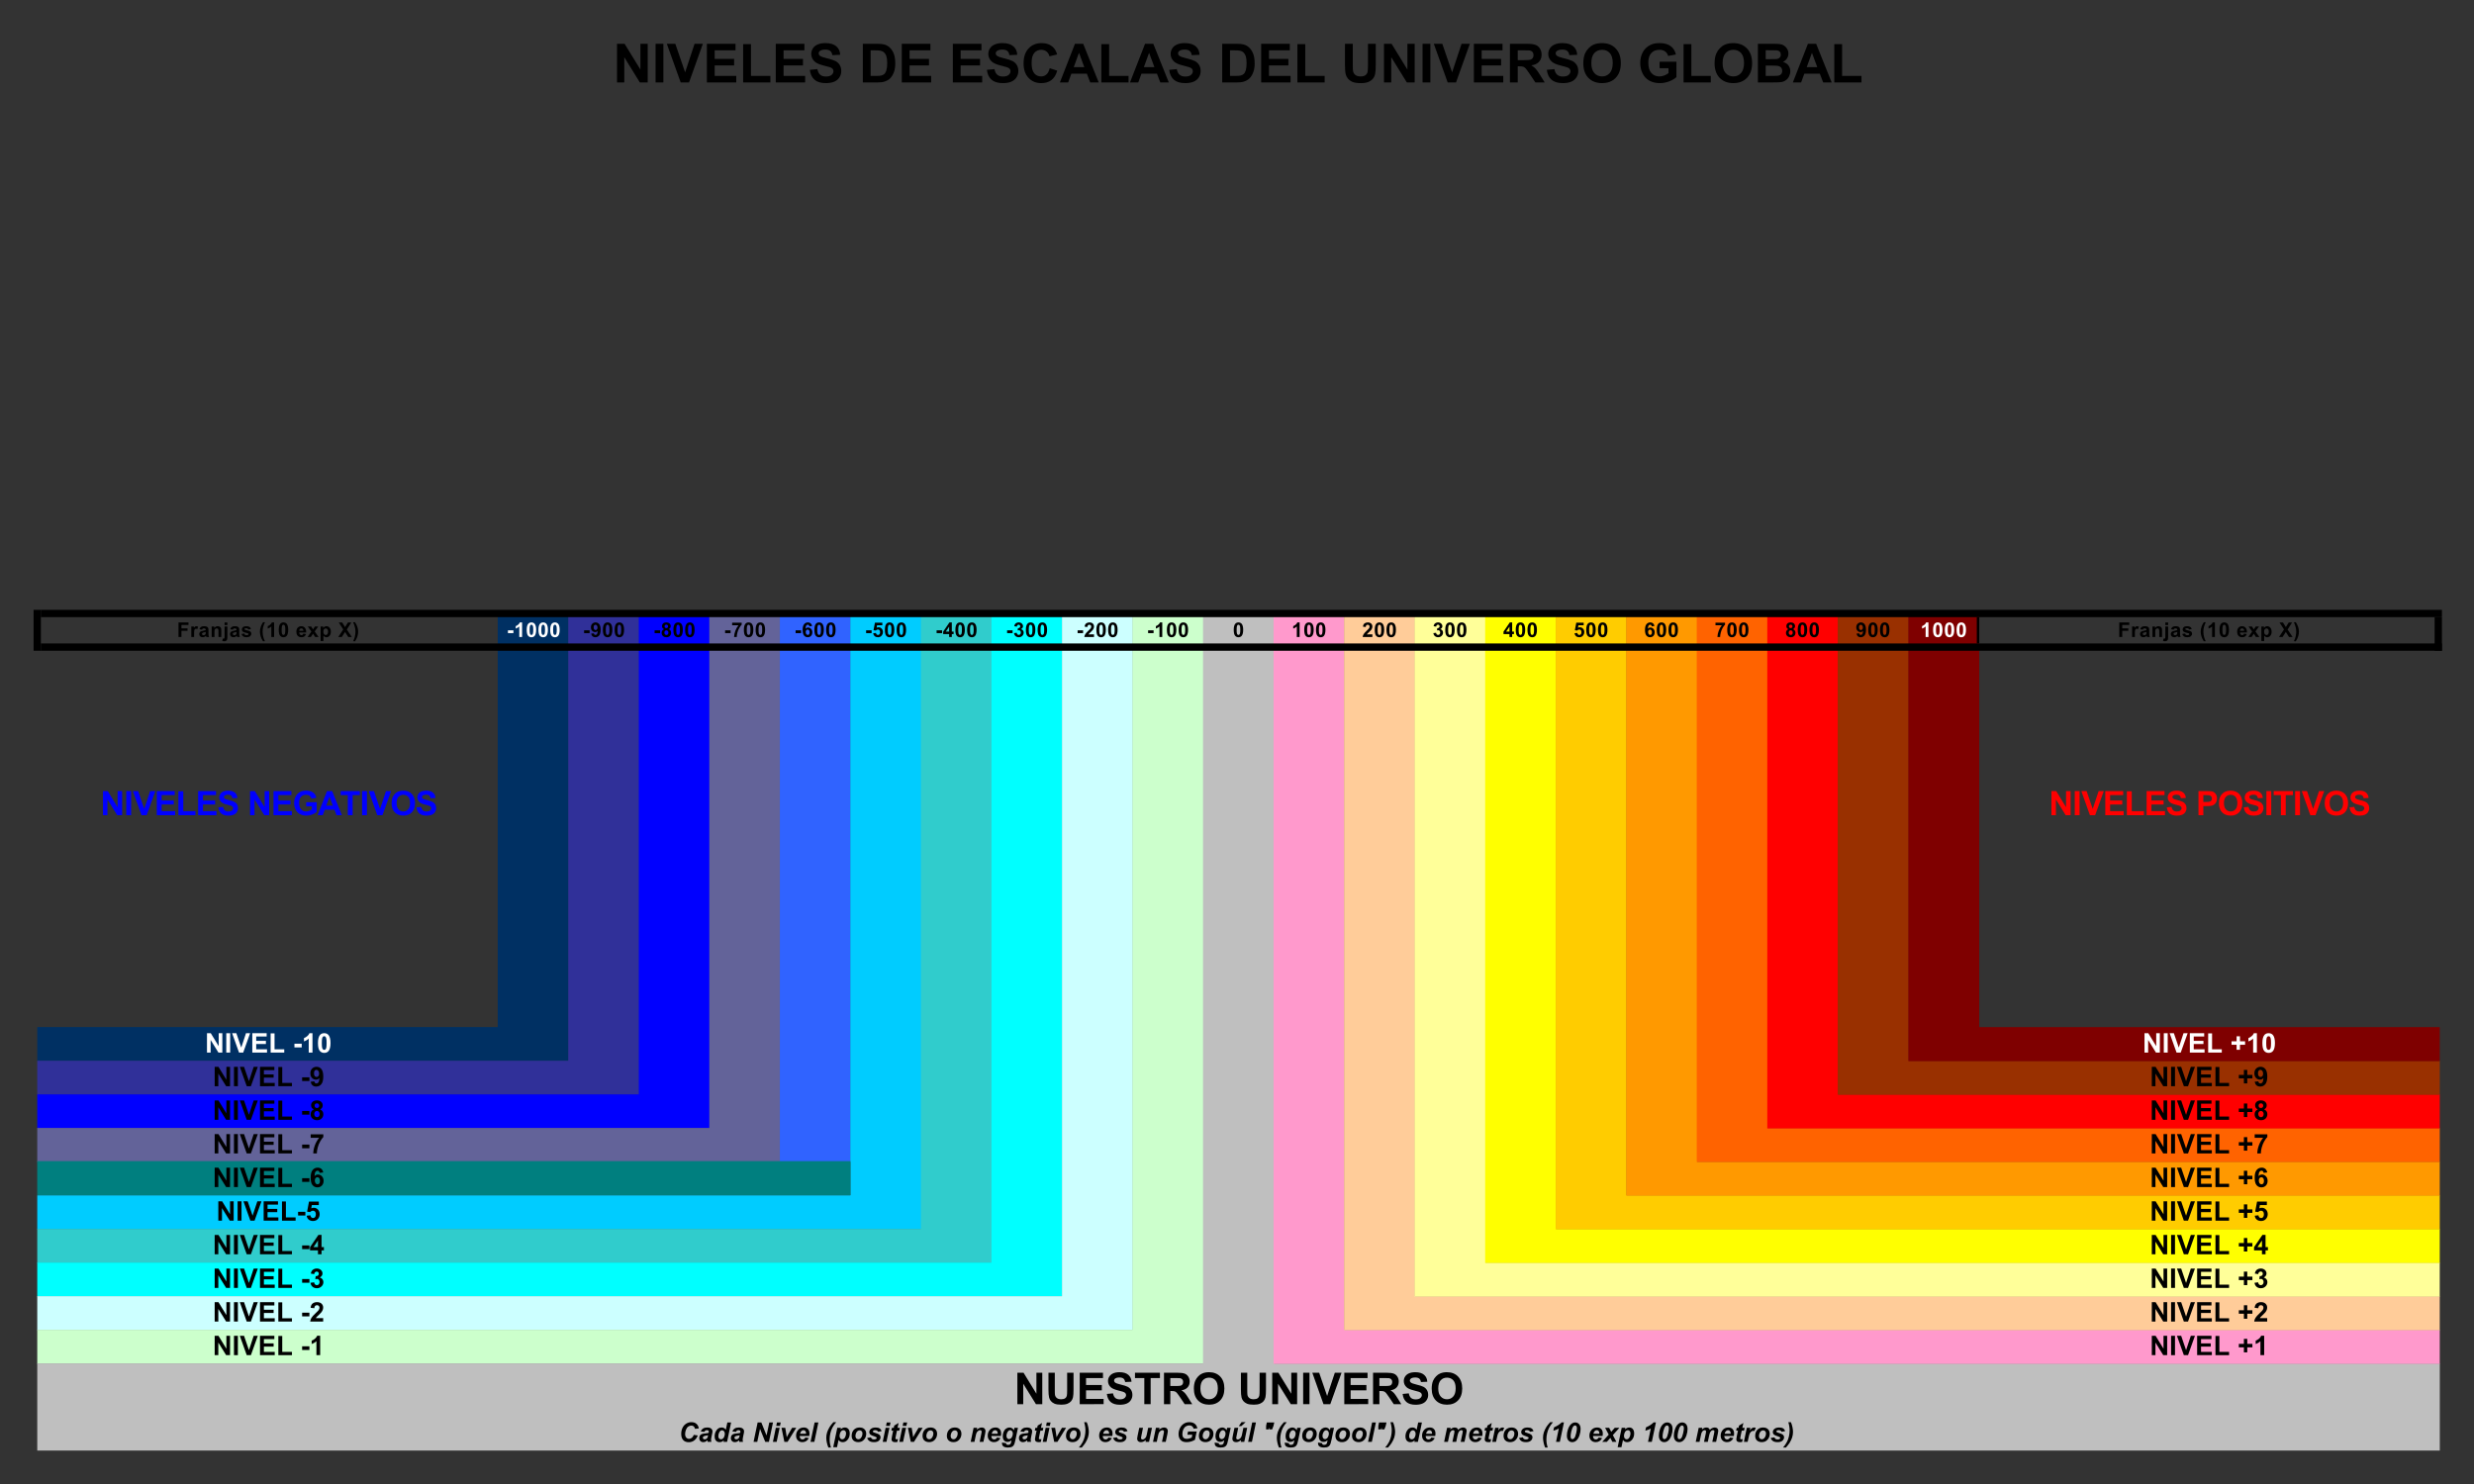 <?xml version="1.0" encoding="UTF-8"?>
<!-- Created with Inkscape (http://www.inkscape.org/) -->
<svg width="1200" height="720" version="1.1" xml:space="preserve" xmlns="http://www.w3.org/2000/svg" xmlns:xlink="http://www.w3.org/1999/xlink"><rect width="100%" height="100%" fill="#333333" stroke="none"/><title>Niveles escalares del Universo Global</title><defs><symbol id="glyph0-1" overflow="visible"><path d="m1.188 0v-11.453h2.25l4.688 7.641v-7.641h2.156v11.453h-2.328l-4.609-7.469v7.469z"/></symbol><symbol id="glyph0-2" overflow="visible"><path d="m1.094 0v-11.453h2.312v11.453z"/></symbol><symbol id="glyph0-3" overflow="visible"><path d="m4.094 0l-4.109-11.453h2.516l2.906 8.469 2.797-8.469h2.453l-4.094 11.453z"/></symbol><symbol id="glyph0-4" overflow="visible"><path d="m1.172 0v-11.453h8.484v1.938h-6.172v2.531h5.75v1.938h-5.75v3.109h6.391v1.938z"/></symbol><symbol id="glyph0-5" overflow="visible"><path d="m1.234 0v-11.359h2.312v9.422h5.75v1.938z"/></symbol><symbol id="glyph0-6" overflow="visible"><path d="m0.578-3.734l2.25-0.219c0.133 0.762 0.41 1.32 0.828 1.672 0.414 0.355 0.973 0.531 1.672 0.531 0.746 0 1.312-0.156 1.688-0.469 0.371-0.32 0.562-0.691 0.562-1.109 0-0.27-0.082-0.5-0.234-0.688-0.156-0.195-0.434-0.363-0.828-0.5-0.273-0.09-0.895-0.258-1.859-0.5-1.242-0.309-2.113-0.691-2.609-1.141-0.699-0.621-1.047-1.391-1.047-2.297 0-0.582 0.16-1.129 0.484-1.641 0.332-0.508 0.812-0.895 1.438-1.156 0.621-0.27 1.375-0.406 2.25-0.406 1.434 0 2.519 0.32 3.25 0.953 0.727 0.625 1.109 1.465 1.141 2.516l-2.312 0.109c-0.094-0.59-0.309-1.016-0.641-1.266-0.324-0.258-0.809-0.391-1.453-0.391-0.68 0-1.207 0.137-1.578 0.406-0.25 0.18-0.375 0.418-0.375 0.719 0 0.273 0.113 0.504 0.344 0.688 0.289 0.25 1 0.512 2.125 0.781 1.121 0.262 1.957 0.535 2.5 0.812 0.539 0.281 0.961 0.676 1.266 1.172 0.301 0.492 0.453 1.098 0.453 1.812 0 0.656-0.184 1.273-0.547 1.844-0.367 0.574-0.883 1.004-1.547 1.281-0.668 0.277-1.496 0.422-2.484 0.422-1.449 0-2.566-0.332-3.344-1-0.773-0.676-1.238-1.656-1.391-2.938z"/></symbol><symbol id="glyph0-7" overflow="visible"/><symbol id="glyph0-8" overflow="visible"><path d="m1.156-11.453h4.234c0.945 0 1.672 0.074 2.172 0.219 0.676 0.199 1.254 0.555 1.734 1.062 0.477 0.5 0.844 1.117 1.094 1.844 0.246 0.73 0.375 1.633 0.375 2.703 0 0.949-0.121 1.762-0.359 2.438-0.281 0.836-0.691 1.512-1.219 2.031-0.406 0.387-0.949 0.691-1.625 0.906-0.512 0.168-1.195 0.25-2.047 0.25h-4.359zm2.312 1.938v7.578h1.734c0.645 0 1.109-0.035 1.391-0.109 0.371-0.09 0.688-0.25 0.938-0.469 0.246-0.227 0.453-0.598 0.609-1.109 0.152-0.508 0.234-1.207 0.234-2.094 0-0.883-0.082-1.562-0.234-2.031-0.156-0.477-0.379-0.848-0.656-1.109-0.281-0.27-0.645-0.453-1.078-0.547-0.324-0.07-0.957-0.109-1.891-0.109z"/></symbol><symbol id="glyph0-9" overflow="visible"><path d="m8.5-4.219l2.234 0.719c-0.344 1.25-0.918 2.184-1.719 2.797-0.793 0.605-1.805 0.906-3.031 0.906-1.523 0-2.773-0.52-3.75-1.562-0.98-1.039-1.469-2.461-1.469-4.266 0-1.902 0.488-3.383 1.469-4.438 0.988-1.059 2.285-1.594 3.891-1.594 1.395 0 2.531 0.418 3.406 1.25 0.52 0.492 0.91 1.195 1.172 2.109l-2.281 0.547c-0.137-0.59-0.426-1.062-0.859-1.406-0.43-0.34-0.949-0.516-1.562-0.516-0.844 0-1.535 0.309-2.062 0.922-0.531 0.605-0.797 1.59-0.797 2.953 0 1.449 0.258 2.481 0.781 3.094 0.52 0.617 1.195 0.922 2.031 0.922 0.613 0 1.141-0.191 1.578-0.578 0.445-0.395 0.77-1.016 0.969-1.859z"/></symbol><symbol id="glyph0-10" overflow="visible"><path d="m11.5 0h-2.516l-1-2.609h-4.578l-0.953 2.609h-2.453l4.469-11.453h2.438zm-4.266-4.531l-1.578-4.25-1.547 4.25z"/></symbol><symbol id="glyph0-11" overflow="visible"><path d="m1.156-11.453h2.312v6.203c0 0.98 0.023 1.617 0.078 1.906 0.102 0.469 0.336 0.852 0.703 1.141 0.371 0.281 0.883 0.422 1.531 0.422 0.652 0 1.148-0.133 1.484-0.406 0.332-0.27 0.531-0.598 0.594-0.984 0.07-0.395 0.109-1.047 0.109-1.953v-6.328h2.312v6.016c0 1.375-0.066 2.352-0.188 2.922-0.125 0.562-0.355 1.043-0.688 1.438-0.336 0.387-0.785 0.699-1.344 0.938-0.562 0.227-1.301 0.344-2.203 0.344-1.094 0-1.93-0.129-2.5-0.375-0.562-0.258-1.012-0.594-1.344-1-0.324-0.402-0.539-0.828-0.641-1.266-0.148-0.652-0.219-1.625-0.219-2.906z"/></symbol><symbol id="glyph0-12" overflow="visible"><path d="m1.172 0v-11.453h4.875c1.215 0 2.102 0.105 2.656 0.312 0.559 0.199 1.008 0.566 1.344 1.094 0.332 0.523 0.5 1.121 0.5 1.797 0 0.867-0.258 1.582-0.766 2.141-0.5 0.555-1.258 0.902-2.266 1.047 0.496 0.293 0.91 0.617 1.234 0.969 0.332 0.344 0.773 0.965 1.328 1.859l1.391 2.234h-2.766l-1.672-2.5c-0.594-0.883-1.004-1.441-1.219-1.672-0.219-0.238-0.457-0.398-0.703-0.484-0.242-0.082-0.629-0.125-1.156-0.125h-0.469v4.781zm2.312-6.609h1.719c1.102 0 1.789-0.047 2.062-0.141 0.277-0.09 0.5-0.254 0.656-0.484 0.152-0.227 0.234-0.516 0.234-0.859 0-0.383-0.105-0.695-0.312-0.938-0.199-0.238-0.488-0.391-0.859-0.453-0.188-0.02-0.754-0.031-1.688-0.031h-1.812z"/></symbol><symbol id="glyph0-13" overflow="visible"><path d="m0.703-5.656c0-1.164 0.172-2.144 0.516-2.938 0.258-0.582 0.613-1.102 1.062-1.562 0.457-0.465 0.953-0.816 1.484-1.047 0.715-0.301 1.539-0.453 2.469-0.453 1.684 0 3.035 0.527 4.047 1.578 1.02 1.043 1.531 2.496 1.531 4.359 0 1.855-0.508 3.309-1.516 4.359-1 1.043-2.348 1.562-4.031 1.562-1.699 0-3.055-0.52-4.062-1.562-1-1.039-1.5-2.473-1.5-4.297zm2.375-0.078c0 1.293 0.297 2.277 0.891 2.953 0.602 0.668 1.367 1 2.297 1 0.914 0 1.672-0.332 2.266-1 0.59-0.664 0.891-1.66 0.891-2.984 0-1.309-0.293-2.289-0.875-2.938-0.574-0.645-1.336-0.969-2.281-0.969-0.961 0-1.73 0.332-2.312 0.984-0.586 0.648-0.875 1.633-0.875 2.953z"/></symbol><symbol id="glyph0-14" overflow="visible"><path d="m6.5-4.219v-1.922h4.984v4.562c-0.492 0.469-1.195 0.887-2.109 1.25-0.918 0.352-1.852 0.531-2.797 0.531-1.199 0-2.246-0.25-3.141-0.75-0.887-0.508-1.555-1.234-2-2.172-0.449-0.934-0.672-1.953-0.672-3.047 0-1.195 0.25-2.258 0.75-3.188 0.496-0.926 1.234-1.633 2.203-2.125 0.727-0.383 1.641-0.578 2.734-0.578 1.426 0 2.535 0.305 3.328 0.906 0.801 0.594 1.316 1.418 1.547 2.469l-2.297 0.422c-0.156-0.559-0.461-1.004-0.906-1.328-0.449-0.32-1.008-0.484-1.672-0.484-1.012 0-1.816 0.324-2.406 0.969-0.594 0.637-0.891 1.586-0.891 2.844 0 1.355 0.301 2.379 0.906 3.062 0.602 0.68 1.395 1.016 2.375 1.016 0.477 0 0.961-0.094 1.453-0.281 0.488-0.195 0.906-0.43 1.25-0.703v-1.453z"/></symbol><symbol id="glyph0-15" overflow="visible"><path d="m1.172-11.453h4.578c0.902 0 1.582 0.039 2.031 0.109 0.445 0.074 0.844 0.23 1.188 0.469 0.352 0.242 0.645 0.566 0.875 0.969 0.238 0.398 0.359 0.84 0.359 1.328 0 0.543-0.148 1.039-0.438 1.484-0.281 0.449-0.676 0.785-1.172 1 0.695 0.211 1.234 0.559 1.609 1.047 0.371 0.492 0.562 1.066 0.562 1.719 0 0.523-0.121 1.035-0.359 1.531-0.242 0.492-0.574 0.883-1 1.172-0.418 0.293-0.934 0.477-1.547 0.547-0.387 0.043-1.316 0.07-2.781 0.078h-3.906zm2.312 1.906v2.641h1.516c0.902 0 1.469-0.008 1.688-0.031 0.395-0.051 0.703-0.188 0.922-0.406 0.227-0.227 0.344-0.531 0.344-0.906 0-0.352-0.102-0.641-0.297-0.859-0.188-0.215-0.477-0.352-0.859-0.406-0.23-0.02-0.895-0.031-1.984-0.031zm0 4.547v3.062h2.141c0.832 0 1.363-0.02 1.594-0.062 0.34-0.059 0.617-0.211 0.828-0.453 0.215-0.246 0.328-0.578 0.328-0.984 0-0.34-0.086-0.633-0.25-0.875-0.168-0.238-0.41-0.41-0.719-0.516-0.312-0.113-0.996-0.172-2.047-0.172z"/></symbol><symbol id="glyph1-1" overflow="visible"><path d="m0.438 0v-4.297h2.953v0.734h-2.078v1.016h1.797v0.719h-1.797v1.828z"/></symbol><symbol id="glyph1-2" overflow="visible"><path d="m1.219 0h-0.828v-3.109h0.766v0.438c0.133-0.207 0.254-0.344 0.359-0.406 0.102-0.07 0.223-0.109 0.359-0.109 0.184 0 0.363 0.055 0.531 0.156l-0.25 0.719c-0.137-0.082-0.27-0.125-0.391-0.125-0.117 0-0.215 0.035-0.297 0.094-0.074 0.062-0.137 0.18-0.188 0.344-0.043 0.168-0.062 0.512-0.062 1.031z"/></symbol><symbol id="glyph1-3" overflow="visible"><path d="m1.047-2.156l-0.75-0.141c0.082-0.301 0.227-0.523 0.438-0.672 0.207-0.145 0.508-0.219 0.906-0.219 0.371 0 0.648 0.051 0.828 0.141 0.176 0.086 0.301 0.195 0.375 0.328 0.07 0.137 0.109 0.383 0.109 0.734v0.969c0 0.273 0.008 0.477 0.031 0.609 0.027 0.125 0.082 0.262 0.156 0.406h-0.812c-0.031-0.051-0.066-0.133-0.094-0.25-0.012-0.039-0.016-0.07-0.016-0.094-0.148 0.137-0.305 0.242-0.469 0.312-0.156 0.07-0.324 0.109-0.5 0.109-0.324 0-0.582-0.086-0.766-0.266-0.18-0.176-0.266-0.395-0.266-0.656 0-0.176 0.039-0.332 0.125-0.469 0.082-0.145 0.195-0.254 0.344-0.328 0.152-0.07 0.375-0.133 0.656-0.188 0.383-0.07 0.648-0.141 0.797-0.203v-0.078c0-0.152-0.043-0.266-0.125-0.328-0.074-0.07-0.215-0.109-0.422-0.109-0.148 0-0.262 0.035-0.344 0.094-0.086 0.055-0.152 0.152-0.203 0.297zm1.094 0.656c-0.105 0.043-0.273 0.09-0.5 0.141-0.23 0.043-0.379 0.09-0.438 0.141-0.117 0.074-0.172 0.168-0.172 0.281 0 0.117 0.039 0.215 0.125 0.297 0.09 0.086 0.207 0.125 0.344 0.125 0.145 0 0.285-0.047 0.422-0.141 0.09-0.07 0.156-0.16 0.188-0.266 0.02-0.07 0.031-0.207 0.031-0.406z"/></symbol><symbol id="glyph1-4" overflow="visible"><path d="m3.266 0h-0.828v-1.594c0-0.332-0.023-0.547-0.062-0.641-0.031-0.102-0.09-0.18-0.172-0.234-0.074-0.051-0.168-0.078-0.281-0.078-0.137 0-0.262 0.043-0.375 0.125-0.117 0.074-0.195 0.176-0.234 0.297-0.043 0.125-0.062 0.367-0.062 0.719v1.406h-0.828v-3.109h0.766v0.453c0.27-0.352 0.613-0.531 1.031-0.531 0.176 0 0.336 0.039 0.484 0.109 0.152 0.062 0.27 0.148 0.344 0.25 0.082 0.094 0.141 0.211 0.172 0.344 0.027 0.125 0.047 0.309 0.047 0.547z"/></symbol><symbol id="glyph1-5" overflow="visible"><path d="m0.406-3.531v-0.766h0.828v0.766zm0.828 0.422v3.016c0 0.395-0.027 0.672-0.078 0.828-0.055 0.164-0.152 0.297-0.297 0.391-0.148 0.09-0.336 0.141-0.562 0.141-0.086 0-0.176-0.012-0.266-0.031-0.09-0.012-0.195-0.035-0.312-0.062l0.156-0.703c0.031 0.008 0.07 0.016 0.109 0.016 0.027 0.008 0.062 0.016 0.094 0.016 0.082 0 0.148-0.023 0.203-0.062 0.051-0.031 0.082-0.074 0.094-0.125 0.02-0.055 0.031-0.207 0.031-0.453v-2.969z"/></symbol><symbol id="glyph1-6" overflow="visible"><path d="m0.141-0.891l0.828-0.125c0.027 0.156 0.098 0.277 0.203 0.359 0.113 0.086 0.266 0.125 0.453 0.125 0.215 0 0.379-0.035 0.484-0.109 0.07-0.051 0.109-0.125 0.109-0.219 0-0.059-0.023-0.113-0.062-0.156-0.043-0.039-0.133-0.078-0.266-0.109-0.668-0.145-1.09-0.281-1.266-0.406-0.25-0.164-0.375-0.398-0.375-0.703 0-0.258 0.102-0.484 0.312-0.672 0.215-0.184 0.551-0.281 1-0.281 0.426 0 0.742 0.074 0.953 0.219 0.207 0.137 0.348 0.34 0.422 0.609l-0.766 0.141c-0.043-0.113-0.113-0.203-0.203-0.266-0.086-0.07-0.215-0.109-0.391-0.109-0.219 0-0.379 0.035-0.469 0.094-0.062 0.043-0.094 0.102-0.094 0.172 0 0.055 0.031 0.102 0.094 0.141 0.07 0.062 0.328 0.148 0.766 0.25 0.434 0.094 0.742 0.215 0.922 0.359 0.164 0.148 0.25 0.352 0.25 0.609 0 0.281-0.121 0.527-0.359 0.734-0.242 0.211-0.598 0.312-1.062 0.312-0.418 0-0.754-0.086-1-0.266-0.25-0.176-0.414-0.41-0.484-0.703z"/></symbol><symbol id="glyph1-7" overflow="visible"/><symbol id="glyph1-8" overflow="visible"><path d="m1.797 1.266h-0.562c-0.305-0.449-0.535-0.918-0.688-1.406-0.156-0.488-0.234-0.961-0.234-1.422 0-0.559 0.098-1.094 0.297-1.594 0.164-0.434 0.379-0.844 0.641-1.219h0.562c-0.273 0.594-0.461 1.102-0.562 1.516-0.094 0.418-0.141 0.863-0.141 1.328 0 0.312 0.023 0.645 0.078 0.984 0.059 0.336 0.145 0.648 0.25 0.953 0.059 0.195 0.18 0.484 0.359 0.859z"/></symbol><symbol id="glyph1-9" overflow="visible"><path d="m2.359 0h-0.828v-3.109c-0.293 0.281-0.648 0.492-1.062 0.625v-0.734c0.215-0.07 0.453-0.207 0.703-0.406 0.246-0.195 0.422-0.426 0.516-0.688h0.672z"/></symbol><symbol id="glyph1-10" overflow="visible"><path d="m1.641-4.312c0.414 0 0.742 0.148 0.984 0.438 0.277 0.355 0.422 0.941 0.422 1.75 0 0.812-0.145 1.402-0.422 1.766-0.242 0.293-0.57 0.438-0.984 0.438-0.418 0-0.758-0.16-1.016-0.484-0.25-0.32-0.375-0.895-0.375-1.719 0-0.809 0.141-1.395 0.422-1.75 0.227-0.289 0.551-0.438 0.969-0.438zm0 0.688c-0.094 0-0.184 0.035-0.266 0.094-0.074 0.062-0.133 0.18-0.172 0.344-0.062 0.211-0.094 0.566-0.094 1.062 0 0.512 0.023 0.863 0.078 1.047 0.051 0.188 0.113 0.316 0.188 0.375 0.082 0.062 0.172 0.094 0.266 0.094 0.102 0 0.191-0.031 0.266-0.094 0.082-0.059 0.145-0.176 0.188-0.344 0.059-0.207 0.094-0.566 0.094-1.078 0-0.496-0.027-0.844-0.078-1.031-0.055-0.184-0.121-0.312-0.203-0.375-0.074-0.059-0.164-0.094-0.266-0.094z"/></symbol><symbol id="glyph1-11" overflow="visible"><path d="m2.234-0.984l0.812 0.125c-0.105 0.305-0.273 0.539-0.5 0.703-0.219 0.156-0.504 0.234-0.844 0.234-0.543 0-0.945-0.176-1.203-0.531-0.211-0.289-0.312-0.648-0.312-1.078 0-0.52 0.133-0.926 0.406-1.219 0.27-0.289 0.613-0.438 1.031-0.438 0.457 0 0.816 0.16 1.078 0.469 0.27 0.305 0.398 0.773 0.391 1.406h-2.062c0.008 0.242 0.078 0.43 0.203 0.562 0.121 0.137 0.281 0.203 0.469 0.203 0.133 0 0.242-0.031 0.328-0.094 0.09-0.07 0.16-0.188 0.203-0.344zm0.047-0.844c-0.012-0.238-0.074-0.414-0.188-0.531-0.117-0.121-0.258-0.188-0.422-0.188-0.188 0-0.34 0.066-0.453 0.188-0.117 0.137-0.172 0.316-0.172 0.531z"/></symbol><symbol id="glyph1-12" overflow="visible"><path d="m0.031 0l1.125-1.609-1.078-1.5h1.016l0.547 0.859 0.578-0.859h0.969l-1.062 1.469 1.156 1.641h-1.016l-0.625-0.969-0.641 0.969z"/></symbol><symbol id="glyph1-13" overflow="visible"><path d="m0.406-3.109h0.766v0.453c0.102-0.152 0.238-0.281 0.406-0.375 0.164-0.102 0.352-0.156 0.562-0.156 0.363 0 0.672 0.148 0.922 0.438 0.246 0.281 0.375 0.676 0.375 1.172 0 0.523-0.129 0.93-0.375 1.219-0.25 0.293-0.559 0.438-0.922 0.438-0.18 0-0.336-0.039-0.469-0.109-0.137-0.07-0.285-0.191-0.438-0.359v1.578h-0.828zm0.812 1.5c0 0.355 0.066 0.617 0.203 0.781 0.145 0.168 0.316 0.25 0.516 0.25 0.184 0 0.344-0.078 0.469-0.234 0.133-0.152 0.203-0.406 0.203-0.75 0-0.332-0.07-0.578-0.203-0.734-0.125-0.152-0.289-0.234-0.484-0.234-0.199 0-0.367 0.082-0.5 0.234-0.137 0.156-0.203 0.387-0.203 0.688z"/></symbol><symbol id="glyph1-14" overflow="visible"><path d="m0 0l1.469-2.234-1.328-2.062h1.016l0.859 1.375 0.844-1.375h1l-1.328 2.094 1.469 2.203h-1.047l-0.953-1.484-0.953 1.484z"/></symbol><symbol id="glyph1-15" overflow="visible"><path d="m0.203 1.266c0.164-0.355 0.281-0.629 0.344-0.812 0.059-0.18 0.117-0.387 0.172-0.625 0.059-0.246 0.102-0.484 0.125-0.703 0.027-0.215 0.047-0.438 0.047-0.656 0-0.465-0.055-0.91-0.156-1.328-0.094-0.414-0.273-0.922-0.531-1.516h0.547c0.301 0.43 0.531 0.879 0.688 1.344 0.164 0.469 0.25 0.949 0.25 1.438 0 0.406-0.066 0.848-0.188 1.312-0.148 0.52-0.395 1.035-0.734 1.547z"/></symbol><symbol id="glyph1-16" overflow="visible"><path d="m0.328-1.141v-0.828h1.625v0.828z"/></symbol><symbol id="glyph1-17" overflow="visible"><path d="m0.266-1l0.797-0.078c0.02 0.156 0.07 0.277 0.156 0.359 0.082 0.074 0.191 0.109 0.328 0.109 0.164 0 0.305-0.078 0.422-0.234 0.121-0.152 0.203-0.477 0.234-0.969-0.199 0.242-0.457 0.359-0.766 0.359-0.344 0-0.645-0.129-0.891-0.391-0.242-0.258-0.359-0.598-0.359-1.016 0-0.434 0.129-0.785 0.391-1.047 0.258-0.27 0.586-0.406 0.984-0.406 0.434 0 0.797 0.176 1.078 0.516 0.277 0.336 0.422 0.887 0.422 1.656 0 0.781-0.148 1.352-0.438 1.703-0.293 0.344-0.676 0.516-1.141 0.516-0.336 0-0.605-0.086-0.812-0.266-0.211-0.176-0.348-0.445-0.406-0.812zm1.875-1.797c0-0.258-0.066-0.461-0.188-0.609-0.125-0.145-0.27-0.219-0.422-0.219-0.156 0-0.289 0.066-0.391 0.188-0.094 0.117-0.141 0.309-0.141 0.578 0 0.281 0.051 0.492 0.156 0.625 0.113 0.125 0.254 0.188 0.422 0.188 0.152 0 0.285-0.062 0.391-0.188 0.113-0.121 0.172-0.312 0.172-0.562z"/></symbol><symbol id="glyph1-18" overflow="visible"><path d="m0.969-2.312c-0.219-0.09-0.379-0.219-0.469-0.375-0.094-0.152-0.141-0.328-0.141-0.516 0-0.32 0.109-0.586 0.328-0.797 0.215-0.207 0.535-0.312 0.953-0.312 0.402 0 0.723 0.105 0.953 0.312 0.227 0.211 0.344 0.477 0.344 0.797 0 0.199-0.055 0.379-0.156 0.531-0.105 0.156-0.254 0.277-0.438 0.359 0.238 0.094 0.414 0.238 0.531 0.422 0.121 0.18 0.188 0.387 0.188 0.625 0 0.398-0.129 0.723-0.375 0.969-0.25 0.25-0.59 0.375-1.016 0.375-0.387 0-0.711-0.102-0.969-0.312-0.305-0.238-0.453-0.57-0.453-1 0-0.227 0.055-0.438 0.172-0.625 0.113-0.195 0.297-0.348 0.547-0.453zm0.156-0.828c0 0.156 0.047 0.285 0.141 0.375 0.09 0.094 0.219 0.141 0.375 0.141 0.152 0 0.281-0.047 0.375-0.141 0.09-0.09 0.141-0.223 0.141-0.391 0-0.145-0.051-0.266-0.141-0.359-0.094-0.09-0.215-0.141-0.359-0.141-0.168 0-0.301 0.051-0.391 0.141-0.094 0.094-0.141 0.223-0.141 0.375zm-0.062 1.828c0 0.23 0.055 0.41 0.172 0.531 0.113 0.125 0.258 0.188 0.438 0.188 0.164 0 0.301-0.055 0.406-0.172 0.113-0.121 0.172-0.301 0.172-0.531 0-0.195-0.059-0.359-0.172-0.484-0.117-0.121-0.258-0.188-0.422-0.188-0.211 0-0.363 0.074-0.453 0.219-0.094 0.137-0.141 0.285-0.141 0.438z"/></symbol><symbol id="glyph1-19" overflow="visible"><path d="m0.25-3.469v-0.766h2.828v0.594c-0.242 0.23-0.48 0.559-0.719 0.984-0.242 0.43-0.426 0.887-0.547 1.375-0.125 0.48-0.188 0.91-0.188 1.281h-0.797c0.02-0.59 0.145-1.195 0.375-1.812 0.227-0.621 0.535-1.176 0.922-1.656z"/></symbol><symbol id="glyph1-20" overflow="visible"><path d="m3.047-3.25l-0.797 0.094c-0.023-0.164-0.074-0.285-0.156-0.359-0.086-0.082-0.191-0.125-0.312-0.125-0.18 0-0.332 0.082-0.453 0.234-0.117 0.156-0.191 0.488-0.219 0.984 0.207-0.246 0.461-0.375 0.766-0.375 0.34 0 0.633 0.137 0.875 0.406 0.246 0.262 0.375 0.598 0.375 1 0 0.449-0.133 0.809-0.391 1.078-0.262 0.262-0.59 0.391-0.984 0.391-0.438 0-0.801-0.164-1.078-0.5-0.281-0.34-0.422-0.898-0.422-1.672 0-0.777 0.145-1.344 0.438-1.688 0.289-0.352 0.672-0.531 1.141-0.531 0.32 0 0.586 0.098 0.797 0.281 0.215 0.18 0.359 0.441 0.422 0.781zm-1.875 1.797c0 0.273 0.062 0.48 0.188 0.625 0.121 0.148 0.266 0.219 0.422 0.219 0.152 0 0.281-0.055 0.375-0.172 0.102-0.121 0.156-0.32 0.156-0.594 0-0.277-0.059-0.484-0.172-0.609-0.105-0.133-0.238-0.203-0.391-0.203-0.168 0-0.309 0.066-0.422 0.188-0.105 0.125-0.156 0.309-0.156 0.547z"/></symbol><symbol id="glyph1-21" overflow="visible"><path d="m0.266-1.109l0.828-0.078c0.02 0.188 0.086 0.336 0.203 0.438 0.113 0.105 0.242 0.156 0.391 0.156 0.176 0 0.32-0.066 0.438-0.203 0.121-0.133 0.188-0.344 0.188-0.625 0-0.27-0.066-0.469-0.188-0.594-0.117-0.133-0.27-0.203-0.453-0.203-0.242 0-0.457 0.105-0.641 0.312l-0.672-0.094 0.422-2.234h2.188v0.766h-1.562l-0.125 0.734c0.184-0.09 0.375-0.141 0.562-0.141 0.363 0 0.672 0.137 0.922 0.406 0.258 0.262 0.391 0.605 0.391 1.031 0 0.355-0.105 0.668-0.312 0.938-0.281 0.387-0.668 0.578-1.156 0.578-0.398 0-0.723-0.102-0.969-0.312-0.25-0.215-0.402-0.508-0.453-0.875z"/></symbol><symbol id="glyph1-22" overflow="visible"><path d="m1.875 0v-0.859h-1.766v-0.719l1.859-2.734h0.703v2.719h0.531v0.734h-0.531v0.859zm0-1.594v-1.469l-1 1.469z"/></symbol><symbol id="glyph1-23" overflow="visible"><path d="m0.219-1.141l0.797-0.094c0.027 0.199 0.098 0.355 0.203 0.469 0.113 0.105 0.25 0.156 0.406 0.156 0.176 0 0.32-0.062 0.438-0.188 0.113-0.133 0.172-0.312 0.172-0.531 0-0.207-0.059-0.367-0.172-0.484-0.105-0.121-0.242-0.188-0.406-0.188-0.105 0-0.23 0.023-0.375 0.062l0.094-0.672c0.215 0.012 0.383-0.035 0.5-0.141 0.121-0.102 0.188-0.238 0.188-0.406 0-0.145-0.051-0.258-0.141-0.344-0.086-0.09-0.195-0.141-0.328-0.141-0.148 0-0.273 0.055-0.375 0.156-0.094 0.094-0.152 0.238-0.172 0.422l-0.766-0.125c0.051-0.258 0.129-0.469 0.234-0.625 0.113-0.152 0.266-0.273 0.453-0.359 0.184-0.09 0.398-0.141 0.641-0.141 0.402 0 0.727 0.133 0.969 0.391 0.207 0.211 0.312 0.445 0.312 0.703 0 0.387-0.211 0.691-0.625 0.906 0.246 0.055 0.445 0.176 0.594 0.359 0.145 0.188 0.219 0.41 0.219 0.656 0 0.387-0.145 0.715-0.422 0.984-0.273 0.262-0.613 0.391-1.016 0.391-0.387 0-0.711-0.109-0.969-0.328-0.262-0.227-0.414-0.523-0.453-0.891z"/></symbol><symbol id="glyph1-24" overflow="visible"><path d="m3.031-0.766v0.766h-2.875c0.027-0.289 0.125-0.562 0.281-0.812 0.152-0.258 0.461-0.609 0.922-1.047 0.363-0.34 0.594-0.578 0.688-0.703 0.102-0.164 0.156-0.332 0.156-0.5 0-0.176-0.055-0.312-0.156-0.406-0.094-0.102-0.227-0.156-0.391-0.156-0.18 0-0.32 0.055-0.422 0.156-0.094 0.105-0.152 0.277-0.172 0.516l-0.812-0.094c0.039-0.445 0.191-0.77 0.453-0.969 0.258-0.195 0.582-0.297 0.969-0.297 0.426 0 0.758 0.117 1 0.344 0.238 0.23 0.359 0.512 0.359 0.844 0 0.199-0.039 0.387-0.109 0.562-0.062 0.18-0.168 0.363-0.312 0.547-0.105 0.125-0.289 0.309-0.547 0.547-0.262 0.242-0.43 0.402-0.5 0.484-0.062 0.074-0.117 0.148-0.156 0.219z"/></symbol><symbol id="glyph2-1" overflow="visible"><path d="m0.75 0v-7.156h1.406l2.922 4.781v-4.781h1.344v7.156h-1.453l-2.891-4.672v4.672z"/></symbol><symbol id="glyph2-2" overflow="visible"><path d="m0.688 0v-7.156h1.438v7.156z"/></symbol><symbol id="glyph2-3" overflow="visible"><path d="m2.547 0l-2.547-7.156h1.562l1.812 5.297 1.75-5.297h1.531l-2.562 7.156z"/></symbol><symbol id="glyph2-4" overflow="visible"><path d="m0.734 0v-7.156h5.297v1.203h-3.859v1.594h3.594v1.203h-3.594v1.953h4v1.203z"/></symbol><symbol id="glyph2-5" overflow="visible"><path d="m0.766 0v-7.094h1.453v5.891h3.594v1.203z"/></symbol><symbol id="glyph2-6" overflow="visible"><path d="m0.359-2.328l1.406-0.141c0.082 0.469 0.254 0.82 0.516 1.047 0.258 0.219 0.609 0.328 1.047 0.328 0.465 0 0.816-0.098 1.047-0.297 0.238-0.195 0.359-0.426 0.359-0.688 0-0.164-0.055-0.305-0.156-0.422-0.094-0.121-0.27-0.234-0.516-0.328-0.168-0.051-0.555-0.156-1.156-0.312-0.773-0.184-1.316-0.422-1.625-0.703-0.438-0.395-0.656-0.875-0.656-1.438 0-0.363 0.098-0.703 0.297-1.016 0.207-0.32 0.504-0.566 0.891-0.734 0.395-0.164 0.867-0.25 1.422-0.25 0.895 0 1.566 0.199 2.016 0.594 0.457 0.398 0.703 0.926 0.734 1.578l-1.453 0.062c-0.062-0.363-0.199-0.625-0.406-0.781-0.199-0.164-0.504-0.25-0.906-0.25-0.418 0-0.746 0.086-0.984 0.25-0.156 0.117-0.234 0.27-0.234 0.453 0 0.168 0.07 0.309 0.219 0.422 0.176 0.156 0.613 0.32 1.312 0.484 0.707 0.168 1.227 0.34 1.562 0.516 0.34 0.18 0.609 0.426 0.797 0.734 0.195 0.305 0.297 0.684 0.297 1.141 0 0.406-0.117 0.793-0.344 1.156-0.23 0.355-0.555 0.621-0.969 0.797-0.418 0.164-0.941 0.25-1.562 0.25-0.906 0-1.605-0.207-2.094-0.625-0.48-0.414-0.77-1.023-0.859-1.828z"/></symbol><symbol id="glyph2-7" overflow="visible"/><symbol id="glyph2-8" overflow="visible"><path d="m4.062-2.625v-1.219h3.109v2.859c-0.305 0.293-0.742 0.555-1.312 0.781-0.574 0.215-1.16 0.328-1.75 0.328-0.75 0-1.41-0.156-1.969-0.469-0.555-0.32-0.973-0.773-1.25-1.359-0.273-0.582-0.406-1.219-0.406-1.906 0-0.738 0.156-1.395 0.469-1.969 0.309-0.582 0.766-1.031 1.359-1.344 0.465-0.238 1.039-0.359 1.719-0.359 0.883 0 1.578 0.191 2.078 0.562 0.496 0.375 0.82 0.895 0.969 1.547l-1.438 0.266c-0.094-0.352-0.285-0.629-0.562-0.828-0.281-0.207-0.633-0.312-1.047-0.312-0.625 0-1.129 0.207-1.5 0.609-0.375 0.398-0.562 0.992-0.562 1.781 0 0.844 0.188 1.48 0.562 1.906 0.371 0.43 0.867 0.641 1.484 0.641 0.301 0 0.602-0.055 0.906-0.172 0.309-0.121 0.578-0.27 0.797-0.438v-0.906z"/></symbol><symbol id="glyph2-9" overflow="visible"><path d="m7.188 0h-1.578l-0.625-1.625h-2.859l-0.594 1.625h-1.531l2.781-7.156h1.531zm-2.672-2.828l-0.984-2.656-0.969 2.656z"/></symbol><symbol id="glyph2-10" overflow="visible"><path d="m2.344 0v-5.953h-2.125v-1.203h5.688v1.203h-2.125v5.953z"/></symbol><symbol id="glyph2-11" overflow="visible"><path d="m0.438-3.531c0-0.727 0.109-1.344 0.328-1.844 0.152-0.363 0.375-0.688 0.656-0.969 0.277-0.289 0.594-0.508 0.938-0.656 0.434-0.184 0.945-0.281 1.531-0.281 1.059 0 1.906 0.332 2.531 0.984 0.633 0.656 0.953 1.57 0.953 2.734 0 1.148-0.316 2.051-0.938 2.703-0.625 0.656-1.465 0.984-2.516 0.984-1.074 0-1.926-0.32-2.547-0.969-0.625-0.652-0.938-1.551-0.938-2.688zm1.484-0.047c0 0.805 0.188 1.418 0.562 1.844 0.371 0.418 0.848 0.625 1.422 0.625 0.582 0 1.055-0.207 1.422-0.625 0.371-0.414 0.562-1.039 0.562-1.875 0-0.809-0.184-1.422-0.547-1.828-0.355-0.402-0.836-0.609-1.438-0.609-0.594 0-1.074 0.211-1.438 0.625-0.367 0.406-0.547 1.023-0.547 1.844z"/></symbol><symbol id="glyph2-12" overflow="visible"><path d="m0.734 0v-7.156h2.312c0.871 0 1.445 0.039 1.719 0.109 0.402 0.105 0.75 0.34 1.031 0.703 0.277 0.355 0.422 0.82 0.422 1.391 0 0.438-0.086 0.809-0.25 1.109-0.156 0.293-0.363 0.527-0.609 0.703-0.242 0.168-0.492 0.285-0.75 0.344-0.344 0.062-0.848 0.094-1.5 0.094h-0.938v2.703zm1.438-5.953v2.031h0.797c0.559 0 0.938-0.035 1.125-0.109 0.195-0.07 0.348-0.188 0.453-0.344 0.113-0.164 0.172-0.352 0.172-0.562 0-0.258-0.082-0.473-0.234-0.641-0.148-0.164-0.34-0.273-0.578-0.328-0.168-0.027-0.512-0.047-1.031-0.047z"/></symbol><symbol id="glyph3-1" overflow="visible"><path d="m0.594 0v-5.734h1.125l2.344 3.828v-3.828h1.078v5.734h-1.156l-2.312-3.734v3.734z"/></symbol><symbol id="glyph3-2" overflow="visible"><path d="m0.547 0v-5.734h1.156v5.734z"/></symbol><symbol id="glyph3-3" overflow="visible"><path d="m2.047 0l-2.047-5.734h1.25l1.453 4.25 1.406-4.25h1.219l-2.047 5.734z"/></symbol><symbol id="glyph3-4" overflow="visible"><path d="m0.578 0v-5.734h4.25v0.969h-3.094v1.281h2.875v0.953h-2.875v1.562h3.203v0.969z"/></symbol><symbol id="glyph3-5" overflow="visible"><path d="m0.609 0v-5.688h1.156v4.719h2.875v0.969z"/></symbol><symbol id="glyph3-6" overflow="visible"/><symbol id="glyph3-7" overflow="visible"><path d="m0.453-1.531v-1.094h2.156v1.094z"/></symbol><symbol id="glyph3-8" overflow="visible"><path d="m3.156 0h-1.109v-4.141c-0.398 0.375-0.867 0.652-1.406 0.828v-0.984c0.277-0.09 0.586-0.27 0.922-0.531 0.34-0.27 0.578-0.578 0.703-0.922h0.891z"/></symbol><symbol id="glyph3-9" overflow="visible"><path d="m2.203-5.75c0.551 0 0.984 0.199 1.297 0.594 0.371 0.469 0.562 1.246 0.562 2.328 0 1.086-0.191 1.867-0.562 2.344-0.312 0.387-0.746 0.578-1.297 0.578-0.562 0-1.02-0.211-1.359-0.641-0.336-0.426-0.5-1.191-0.5-2.297 0-1.07 0.188-1.848 0.562-2.328 0.301-0.383 0.734-0.578 1.297-0.578zm0 0.906c-0.137 0-0.258 0.043-0.359 0.125-0.105 0.086-0.191 0.238-0.25 0.453-0.074 0.293-0.109 0.773-0.109 1.438 0 0.68 0.031 1.145 0.094 1.391 0.07 0.25 0.16 0.418 0.266 0.5 0.102 0.086 0.223 0.125 0.359 0.125 0.121 0 0.238-0.039 0.344-0.125 0.102-0.082 0.188-0.234 0.25-0.453 0.07-0.277 0.109-0.758 0.109-1.438 0-0.664-0.039-1.125-0.109-1.375-0.062-0.258-0.148-0.43-0.25-0.516-0.105-0.082-0.223-0.125-0.344-0.125z"/></symbol><symbol id="glyph3-10" overflow="visible"><path d="m1.828-0.828v-1.484h-1.5v-1.031h1.5v-1.484h1v1.484h1.516v1.031h-1.516v1.484z"/></symbol><symbol id="glyph3-11" overflow="visible"><path d="m0.359-1.328l1.062-0.109c0.027 0.211 0.098 0.367 0.203 0.469 0.113 0.105 0.258 0.156 0.438 0.156 0.227 0 0.422-0.102 0.578-0.312 0.152-0.207 0.258-0.641 0.312-1.297-0.281 0.324-0.633 0.484-1.047 0.484-0.449 0-0.84-0.172-1.172-0.516-0.324-0.352-0.484-0.805-0.484-1.359 0-0.582 0.172-1.051 0.516-1.406 0.352-0.352 0.797-0.531 1.328-0.531 0.582 0 1.055 0.227 1.422 0.672 0.371 0.449 0.562 1.191 0.562 2.219 0 1.043-0.195 1.801-0.578 2.266-0.387 0.469-0.895 0.703-1.516 0.703-0.449 0-0.816-0.117-1.094-0.359-0.273-0.238-0.449-0.598-0.531-1.078zm2.484-2.391c0-0.352-0.086-0.629-0.25-0.828-0.156-0.195-0.34-0.297-0.547-0.297-0.211 0-0.383 0.086-0.516 0.25-0.137 0.156-0.203 0.418-0.203 0.781 0 0.367 0.07 0.637 0.219 0.812 0.145 0.18 0.328 0.266 0.547 0.266 0.215 0 0.395-0.082 0.531-0.25 0.145-0.164 0.219-0.41 0.219-0.734z"/></symbol><symbol id="glyph3-12" overflow="visible"><path d="m1.281-3.094c-0.281-0.113-0.492-0.273-0.625-0.484-0.125-0.215-0.188-0.453-0.188-0.703 0-0.426 0.145-0.773 0.438-1.047 0.301-0.277 0.727-0.422 1.281-0.422 0.539 0 0.961 0.145 1.266 0.422 0.301 0.273 0.453 0.621 0.453 1.047 0 0.273-0.07 0.512-0.203 0.719-0.137 0.211-0.332 0.367-0.578 0.469 0.309 0.125 0.551 0.316 0.719 0.562 0.164 0.242 0.25 0.523 0.25 0.844 0 0.531-0.176 0.965-0.516 1.297-0.336 0.336-0.785 0.5-1.344 0.5-0.523 0-0.957-0.141-1.297-0.422-0.406-0.32-0.609-0.766-0.609-1.328 0-0.309 0.07-0.594 0.219-0.844 0.152-0.258 0.398-0.461 0.734-0.609zm0.234-1.109c0 0.219 0.055 0.395 0.172 0.516 0.121 0.125 0.289 0.188 0.5 0.188 0.207 0 0.375-0.062 0.5-0.188 0.121-0.121 0.188-0.297 0.188-0.516 0-0.207-0.066-0.367-0.188-0.484-0.125-0.121-0.289-0.188-0.484-0.188-0.211 0-0.379 0.066-0.5 0.188-0.125 0.125-0.188 0.289-0.188 0.484zm-0.109 2.453c0 0.305 0.078 0.543 0.234 0.719 0.152 0.168 0.348 0.25 0.578 0.25 0.227 0 0.414-0.078 0.562-0.234 0.145-0.164 0.219-0.406 0.219-0.719 0-0.27-0.082-0.484-0.234-0.641-0.148-0.164-0.336-0.25-0.562-0.25-0.273 0-0.477 0.098-0.609 0.281-0.125 0.188-0.188 0.387-0.188 0.594z"/></symbol><symbol id="glyph3-13" overflow="visible"><path d="m0.344-4.625v-1.031h3.75v0.797c-0.312 0.312-0.633 0.758-0.953 1.328-0.312 0.562-0.555 1.168-0.719 1.812-0.168 0.637-0.25 1.211-0.25 1.719h-1.062c0.02-0.789 0.18-1.598 0.484-2.422 0.309-0.82 0.727-1.555 1.25-2.203z"/></symbol><symbol id="glyph3-14" overflow="visible"><path d="m4.062-4.328l-1.062 0.125c-0.031-0.215-0.105-0.379-0.219-0.484-0.105-0.102-0.242-0.156-0.406-0.156-0.242 0-0.441 0.105-0.594 0.312-0.156 0.211-0.258 0.645-0.297 1.297 0.27-0.32 0.609-0.484 1.016-0.484 0.457 0 0.848 0.18 1.172 0.531 0.332 0.344 0.5 0.793 0.5 1.344 0 0.586-0.176 1.055-0.516 1.406-0.344 0.355-0.789 0.531-1.328 0.531-0.586 0-1.066-0.223-1.438-0.672-0.367-0.445-0.547-1.18-0.547-2.203 0-1.051 0.191-1.805 0.578-2.266 0.383-0.465 0.891-0.703 1.516-0.703 0.434 0 0.797 0.129 1.078 0.375 0.277 0.242 0.461 0.59 0.547 1.047zm-2.484 2.391c0 0.367 0.078 0.648 0.234 0.844 0.164 0.188 0.352 0.281 0.562 0.281 0.207 0 0.379-0.078 0.516-0.234 0.133-0.164 0.203-0.426 0.203-0.781 0-0.371-0.074-0.645-0.219-0.812-0.148-0.176-0.332-0.266-0.547-0.266-0.211 0-0.387 0.086-0.531 0.25-0.148 0.156-0.219 0.398-0.219 0.719z"/></symbol><symbol id="glyph3-15" overflow="visible"><path d="m0.359-1.469l1.094-0.125c0.027 0.25 0.117 0.449 0.266 0.594 0.152 0.148 0.336 0.219 0.547 0.219 0.227 0 0.422-0.094 0.578-0.281 0.152-0.184 0.234-0.469 0.234-0.844 0-0.352-0.082-0.613-0.234-0.781-0.156-0.176-0.363-0.266-0.609-0.266-0.324 0-0.613 0.137-0.859 0.406l-0.891-0.125 0.562-2.984h2.906v1.031h-2.062l-0.172 0.969c0.238-0.113 0.488-0.172 0.75-0.172 0.477 0 0.883 0.18 1.219 0.531 0.34 0.355 0.516 0.816 0.516 1.375 0 0.469-0.137 0.895-0.406 1.266-0.375 0.5-0.895 0.75-1.547 0.75-0.531 0-0.965-0.141-1.297-0.422-0.336-0.277-0.535-0.66-0.594-1.141z"/></symbol><symbol id="glyph3-16" overflow="visible"><path d="m2.5 0v-1.156h-2.344v-0.953l2.484-3.641h0.922v3.625h0.703v0.969h-0.703v1.156zm0-2.125v-1.953l-1.328 1.953z"/></symbol><symbol id="glyph3-17" overflow="visible"><path d="m0.297-1.516l1.062-0.141c0.039 0.273 0.133 0.48 0.281 0.625 0.145 0.148 0.32 0.219 0.531 0.219 0.227 0 0.422-0.082 0.578-0.25 0.152-0.176 0.234-0.41 0.234-0.703 0-0.277-0.082-0.5-0.234-0.656-0.148-0.164-0.324-0.25-0.531-0.25-0.148 0-0.316 0.035-0.5 0.094l0.109-0.906c0.301 0.012 0.531-0.051 0.688-0.188 0.152-0.133 0.234-0.316 0.234-0.547 0-0.184-0.059-0.336-0.172-0.453-0.117-0.113-0.27-0.172-0.453-0.172-0.188 0-0.352 0.07-0.484 0.203-0.137 0.125-0.223 0.316-0.25 0.562l-1-0.172c0.059-0.352 0.164-0.629 0.312-0.828 0.145-0.207 0.344-0.367 0.594-0.484 0.246-0.121 0.535-0.188 0.859-0.188 0.527 0 0.961 0.176 1.297 0.516 0.258 0.281 0.391 0.602 0.391 0.953 0 0.5-0.273 0.902-0.812 1.203 0.32 0.074 0.582 0.238 0.781 0.484 0.195 0.242 0.297 0.535 0.297 0.875 0 0.5-0.191 0.93-0.562 1.281-0.367 0.355-0.82 0.531-1.359 0.531-0.523 0-0.957-0.145-1.297-0.438-0.336-0.301-0.535-0.691-0.594-1.172z"/></symbol><symbol id="glyph3-18" overflow="visible"><path d="m4.047-1.016v1.016h-3.844c0.039-0.383 0.164-0.75 0.375-1.094 0.207-0.34 0.617-0.801 1.234-1.375 0.488-0.457 0.789-0.77 0.906-0.938 0.152-0.227 0.234-0.453 0.234-0.672 0-0.246-0.07-0.438-0.203-0.562-0.137-0.133-0.32-0.203-0.547-0.203-0.23 0-0.414 0.074-0.547 0.219-0.137 0.137-0.215 0.363-0.234 0.672l-1.094-0.109c0.059-0.602 0.266-1.035 0.609-1.297 0.34-0.258 0.773-0.391 1.297-0.391 0.559 0 1.004 0.152 1.328 0.453 0.32 0.305 0.484 0.684 0.484 1.141 0 0.262-0.051 0.508-0.141 0.734-0.094 0.23-0.242 0.477-0.438 0.734-0.137 0.168-0.379 0.414-0.719 0.734-0.344 0.312-0.566 0.523-0.656 0.625-0.094 0.105-0.168 0.211-0.219 0.312z"/></symbol><symbol id="glyph4-1" overflow="visible"><path d="m0.969 0v-9.312h1.828l3.812 6.219v-6.219h1.734v9.312h-1.875l-3.766-6.062v6.062z"/></symbol><symbol id="glyph4-2" overflow="visible"><path d="m0.938-9.312h1.875v5.047c0 0.805 0.02 1.324 0.062 1.562 0.082 0.375 0.273 0.68 0.578 0.906 0.301 0.23 0.719 0.344 1.25 0.344 0.527 0 0.93-0.102 1.203-0.312 0.27-0.215 0.43-0.484 0.484-0.797 0.051-0.32 0.078-0.852 0.078-1.594v-5.156h1.891v4.891c0 1.117-0.055 1.91-0.156 2.375-0.105 0.461-0.293 0.852-0.562 1.172-0.273 0.312-0.637 0.566-1.094 0.75-0.461 0.184-1.059 0.281-1.797 0.281-0.887 0-1.559-0.102-2.016-0.297-0.461-0.207-0.824-0.473-1.094-0.797-0.262-0.332-0.434-0.68-0.516-1.047-0.125-0.527-0.188-1.316-0.188-2.359z"/></symbol><symbol id="glyph4-3" overflow="visible"><path d="m0.953 0v-9.312h6.891v1.578h-5.016v2.062h4.672v1.578h-4.672v2.531h5.203v1.562z"/></symbol><symbol id="glyph4-4" overflow="visible"><path d="m0.469-3.031l1.828-0.172c0.113 0.617 0.336 1.07 0.672 1.359 0.332 0.281 0.785 0.422 1.359 0.422 0.602 0 1.055-0.125 1.359-0.375 0.309-0.258 0.469-0.562 0.469-0.906 0-0.215-0.07-0.406-0.203-0.562-0.125-0.152-0.352-0.289-0.672-0.406-0.219-0.07-0.723-0.207-1.5-0.406-1.012-0.246-1.723-0.555-2.125-0.922-0.562-0.508-0.844-1.133-0.844-1.875 0-0.465 0.129-0.906 0.391-1.312 0.27-0.414 0.656-0.734 1.156-0.953 0.508-0.215 1.125-0.328 1.844-0.328 1.164 0 2.039 0.262 2.625 0.781 0.59 0.512 0.906 1.195 0.938 2.047l-1.875 0.078c-0.086-0.477-0.258-0.82-0.516-1.031-0.262-0.207-0.66-0.312-1.188-0.312-0.555 0-0.98 0.113-1.281 0.328-0.199 0.148-0.297 0.34-0.297 0.578 0 0.219 0.086 0.41 0.266 0.562 0.238 0.211 0.816 0.426 1.734 0.641 0.914 0.211 1.594 0.43 2.031 0.656 0.434 0.23 0.773 0.551 1.016 0.953 0.246 0.398 0.375 0.895 0.375 1.484 0 0.531-0.152 1.035-0.453 1.5-0.293 0.461-0.711 0.805-1.25 1.031-0.543 0.227-1.215 0.344-2.016 0.344-1.18 0-2.086-0.27-2.719-0.812-0.625-0.551-1.004-1.348-1.125-2.391z"/></symbol><symbol id="glyph4-5" overflow="visible"><path d="m3.047 0v-7.734h-2.766v-1.578h7.391v1.578h-2.75v7.734z"/></symbol><symbol id="glyph4-6" overflow="visible"><path d="m0.953 0v-9.312h3.953c0.996 0 1.723 0.09 2.172 0.266 0.445 0.168 0.805 0.465 1.078 0.891 0.27 0.43 0.406 0.914 0.406 1.453 0 0.699-0.211 1.277-0.625 1.734-0.406 0.461-1.02 0.746-1.828 0.859 0.402 0.242 0.738 0.504 1 0.781 0.27 0.281 0.629 0.789 1.078 1.516l1.125 1.812h-2.234l-1.359-2.031c-0.492-0.715-0.824-1.172-1-1.359-0.18-0.184-0.367-0.316-0.562-0.391-0.199-0.07-0.512-0.109-0.938-0.109h-0.391v3.891zm1.875-5.375h1.391c0.902 0 1.469-0.035 1.688-0.109 0.227-0.07 0.406-0.203 0.531-0.391 0.121-0.184 0.188-0.422 0.188-0.703 0-0.309-0.086-0.562-0.25-0.75-0.168-0.195-0.402-0.32-0.703-0.375-0.156-0.02-0.617-0.031-1.375-0.031h-1.469z"/></symbol><symbol id="glyph4-7" overflow="visible"><path d="m0.562-4.594c0-0.945 0.141-1.742 0.422-2.391 0.215-0.465 0.508-0.891 0.875-1.266 0.363-0.383 0.766-0.664 1.203-0.844 0.57-0.246 1.238-0.375 2-0.375 1.371 0 2.473 0.43 3.297 1.281 0.82 0.855 1.234 2.039 1.234 3.547 0 1.5-0.414 2.68-1.234 3.531-0.812 0.844-1.902 1.266-3.266 1.266-1.387 0-2.492-0.422-3.312-1.266-0.812-0.84-1.219-2.004-1.219-3.484zm1.938-0.062c0 1.055 0.242 1.852 0.734 2.391 0.488 0.543 1.102 0.812 1.844 0.812 0.746 0 1.363-0.266 1.844-0.797 0.488-0.539 0.734-1.352 0.734-2.438 0-1.059-0.238-1.852-0.703-2.375-0.469-0.527-1.098-0.797-1.875-0.797-0.773 0-1.398 0.27-1.875 0.797-0.469 0.531-0.703 1.336-0.703 2.406z"/></symbol><symbol id="glyph4-8" overflow="visible"/><symbol id="glyph4-9" overflow="visible"><path d="m0.891 0v-9.312h1.875v9.312z"/></symbol><symbol id="glyph4-10" overflow="visible"><path d="m3.312 0l-3.312-9.312h2.031l2.359 6.891 2.281-6.891h1.984l-3.328 9.312z"/></symbol><symbol id="glyph5-1" overflow="visible"><path d="m4.484-2.062l1.188 0.172c-0.242 0.648-0.598 1.145-1.062 1.484-0.461 0.344-0.996 0.516-1.609 0.516-0.711 0-1.262-0.211-1.656-0.641-0.387-0.426-0.578-1.039-0.578-1.844 0-0.645 0.129-1.238 0.391-1.781 0.258-0.539 0.625-0.953 1.094-1.234 0.465-0.289 0.977-0.438 1.531-0.438 0.621 0 1.125 0.168 1.5 0.5 0.383 0.336 0.613 0.789 0.688 1.359l-1.125 0.109c-0.062-0.332-0.191-0.57-0.375-0.719-0.18-0.152-0.414-0.234-0.703-0.234-0.324 0-0.633 0.102-0.922 0.297-0.281 0.199-0.508 0.512-0.672 0.938-0.168 0.418-0.25 0.836-0.25 1.25 0 0.461 0.109 0.816 0.328 1.062 0.215 0.25 0.492 0.375 0.828 0.375 0.301 0 0.578-0.098 0.828-0.297 0.258-0.195 0.453-0.488 0.578-0.875z"/></symbol><symbol id="glyph5-2" overflow="visible"><path d="m1.906-2.969l-1.094-0.094c0.121-0.371 0.344-0.664 0.656-0.875 0.309-0.207 0.723-0.312 1.234-0.312 0.527 0 0.922 0.113 1.172 0.328 0.258 0.211 0.391 0.473 0.391 0.781 0 0.125-0.012 0.262-0.031 0.406-0.023 0.137-0.102 0.508-0.234 1.109-0.105 0.492-0.156 0.836-0.156 1.031 0 0.18 0.031 0.379 0.094 0.594h-1.094c-0.043-0.152-0.07-0.312-0.078-0.469-0.168 0.18-0.363 0.32-0.578 0.422-0.211 0.09-0.426 0.141-0.641 0.141-0.344 0-0.633-0.109-0.859-0.328-0.219-0.227-0.328-0.52-0.328-0.875 0-0.395 0.117-0.711 0.359-0.953 0.246-0.238 0.691-0.379 1.328-0.422 0.527-0.051 0.891-0.109 1.078-0.172 0.039-0.152 0.062-0.281 0.062-0.375 0-0.113-0.051-0.211-0.141-0.297-0.094-0.082-0.242-0.125-0.438-0.125-0.199 0-0.355 0.043-0.469 0.125-0.117 0.086-0.195 0.207-0.234 0.359zm1.062 1.031c-0.062 0.023-0.152 0.039-0.266 0.047-0.562 0.074-0.934 0.176-1.109 0.297-0.117 0.094-0.172 0.227-0.172 0.391 0 0.125 0.047 0.238 0.141 0.328 0.09 0.086 0.211 0.125 0.359 0.125 0.176 0 0.336-0.035 0.484-0.109 0.145-0.082 0.254-0.188 0.328-0.312 0.082-0.133 0.148-0.336 0.203-0.609z"/></symbol><symbol id="glyph5-3" overflow="visible"><path d="m4.156 0h-1.062l0.094-0.453c-0.211 0.199-0.414 0.34-0.609 0.422-0.188 0.082-0.41 0.125-0.656 0.125-0.43 0-0.777-0.145-1.047-0.438-0.273-0.289-0.406-0.723-0.406-1.297 0-0.664 0.188-1.266 0.562-1.797 0.371-0.539 0.875-0.812 1.5-0.812 0.551 0 0.969 0.227 1.25 0.672l0.453-2.156h1.109zm-2.594-1.688c0 0.293 0.07 0.523 0.219 0.688 0.152 0.168 0.344 0.25 0.562 0.25 0.195 0 0.383-0.066 0.562-0.203 0.176-0.133 0.316-0.344 0.422-0.625 0.102-0.289 0.156-0.57 0.156-0.844 0-0.289-0.086-0.531-0.25-0.719-0.156-0.184-0.34-0.281-0.547-0.281-0.324 0-0.598 0.184-0.812 0.547-0.211 0.367-0.312 0.762-0.312 1.188z"/></symbol><symbol id="glyph5-4" overflow="visible"/><symbol id="glyph5-5" overflow="visible"><path d="m4.906 0h-1.094l-1.547-3.844-0.812 3.844h-1.094l1.203-5.734h1.094l1.547 3.844 0.812-3.844h1.094z"/></symbol><symbol id="glyph5-6" overflow="visible"><path d="m1.516-5.734h1.125l-0.219 1.016h-1.109zm-0.328 1.578h1.125l-0.875 4.156h-1.109z"/></symbol><symbol id="glyph5-7" overflow="visible"><path d="m2.391 0h-0.953l-0.844-4.156h1.109l0.297 1.812c0.07 0.492 0.117 0.82 0.141 0.984 0.02-0.051 0.109-0.223 0.266-0.516 0.164-0.289 0.266-0.469 0.297-0.531l1.031-1.75h1.219z"/></symbol><symbol id="glyph5-8" overflow="visible"><path d="m4.359-1.734h-2.812v0.109c0 0.273 0.078 0.496 0.234 0.672 0.152 0.168 0.348 0.25 0.578 0.25 0.371 0 0.664-0.191 0.875-0.578l1 0.172c-0.199 0.398-0.465 0.699-0.797 0.906-0.324 0.199-0.691 0.297-1.094 0.297-0.555 0-1.008-0.176-1.359-0.531-0.344-0.352-0.516-0.816-0.516-1.391 0-0.57 0.156-1.078 0.469-1.516 0.426-0.602 1.039-0.906 1.844-0.906 0.508 0 0.91 0.16 1.203 0.469 0.301 0.312 0.453 0.758 0.453 1.328 0 0.273-0.027 0.512-0.078 0.719zm-0.938-0.672v-0.125c0-0.301-0.074-0.531-0.219-0.688-0.137-0.152-0.32-0.234-0.547-0.234-0.23 0-0.441 0.09-0.625 0.266-0.18 0.18-0.305 0.441-0.375 0.781z"/></symbol><symbol id="glyph5-9" overflow="visible"><path d="m0.312 0l1.203-5.734h1.109l-1.188 5.734z"/></symbol><symbol id="glyph5-10" overflow="visible"><path d="m1.922 1.688h-0.766c-0.211-0.5-0.367-1.008-0.469-1.516-0.105-0.508-0.156-0.977-0.156-1.406 0-0.527 0.082-1.062 0.25-1.594 0.176-0.527 0.438-1.078 0.781-1.641 0.227-0.352 0.586-0.805 1.078-1.359h0.844c-0.5 0.586-0.887 1.137-1.156 1.656-0.262 0.512-0.461 1.07-0.594 1.672-0.137 0.605-0.203 1.195-0.203 1.766 0 0.398 0.023 0.773 0.078 1.141 0.059 0.371 0.164 0.801 0.312 1.281z"/></symbol><symbol id="glyph5-11" overflow="visible"><path d="m1.156-4.156h1.062l-0.094 0.438c0.227-0.184 0.441-0.32 0.641-0.406 0.195-0.082 0.41-0.125 0.641-0.125 0.426 0 0.77 0.152 1.031 0.453 0.27 0.305 0.406 0.754 0.406 1.344 0 0.742-0.23 1.371-0.688 1.891-0.387 0.438-0.848 0.656-1.375 0.656-0.555 0-0.973-0.223-1.25-0.672l-0.453 2.156h-1.125zm0.672 2.391c0 0.324 0.078 0.574 0.234 0.75 0.152 0.18 0.344 0.266 0.562 0.266 0.184 0 0.363-0.066 0.531-0.203 0.176-0.133 0.316-0.359 0.422-0.672 0.113-0.309 0.172-0.598 0.172-0.859 0-0.309-0.074-0.551-0.219-0.719-0.148-0.164-0.336-0.25-0.562-0.25-0.219 0-0.418 0.082-0.594 0.234-0.168 0.156-0.305 0.383-0.406 0.672-0.094 0.293-0.141 0.555-0.141 0.781z"/></symbol><symbol id="glyph5-12" overflow="visible"><path d="m0.484-1.719c0-0.77 0.211-1.383 0.641-1.844 0.434-0.457 1.008-0.688 1.719-0.688 0.613 0 1.094 0.176 1.438 0.516 0.34 0.336 0.516 0.789 0.516 1.359 0 0.668-0.223 1.246-0.656 1.734-0.43 0.492-1.004 0.734-1.719 0.734-0.387 0-0.73-0.082-1.031-0.234-0.305-0.152-0.535-0.375-0.688-0.656-0.148-0.289-0.219-0.598-0.219-0.922zm3.203-0.812c0-0.258-0.082-0.469-0.234-0.625-0.156-0.164-0.363-0.25-0.609-0.25-0.242 0-0.457 0.082-0.641 0.234-0.188 0.148-0.336 0.367-0.438 0.656-0.105 0.281-0.156 0.543-0.156 0.781 0 0.293 0.078 0.527 0.234 0.703 0.164 0.18 0.375 0.266 0.625 0.266 0.301 0 0.555-0.133 0.766-0.406 0.301-0.363 0.453-0.816 0.453-1.359z"/></symbol><symbol id="glyph5-13" overflow="visible"><path d="m0.172-1.156l1.094-0.172c0.09 0.23 0.211 0.395 0.359 0.484 0.145 0.094 0.336 0.141 0.578 0.141 0.258 0 0.469-0.055 0.625-0.172 0.102-0.082 0.156-0.176 0.156-0.281 0-0.082-0.027-0.148-0.078-0.203-0.062-0.059-0.223-0.133-0.469-0.219-0.68-0.215-1.102-0.395-1.266-0.531-0.25-0.195-0.375-0.461-0.375-0.797 0-0.32 0.125-0.602 0.375-0.844 0.332-0.332 0.836-0.5 1.516-0.5 0.527 0 0.93 0.102 1.203 0.297 0.277 0.199 0.457 0.465 0.531 0.797l-1.047 0.172c-0.055-0.145-0.145-0.258-0.266-0.344-0.168-0.09-0.367-0.141-0.594-0.141-0.242 0-0.414 0.043-0.516 0.125-0.094 0.074-0.141 0.16-0.141 0.25 0 0.105 0.051 0.195 0.156 0.266 0.059 0.043 0.27 0.117 0.625 0.219 0.539 0.156 0.906 0.316 1.094 0.469 0.258 0.219 0.391 0.48 0.391 0.781 0 0.398-0.168 0.742-0.5 1.031-0.324 0.281-0.789 0.422-1.391 0.422-0.605 0-1.07-0.109-1.391-0.328-0.324-0.215-0.551-0.523-0.672-0.922z"/></symbol><symbol id="glyph5-14" overflow="visible"><path d="m0.609-3.312l0.172-0.844h0.547l0.125-0.656 1.297-0.781-0.312 1.438h0.688l-0.172 0.844h-0.688l-0.359 1.734c-0.062 0.312-0.094 0.492-0.094 0.531 0 0.094 0.023 0.168 0.078 0.219 0.051 0.043 0.148 0.062 0.297 0.062 0.051 0 0.176-0.008 0.375-0.031l-0.188 0.844c-0.188 0.027-0.387 0.047-0.594 0.047-0.398 0-0.684-0.074-0.859-0.219-0.18-0.152-0.266-0.367-0.266-0.641 0-0.121 0.047-0.422 0.141-0.891l0.344-1.656z"/></symbol><symbol id="glyph5-15" overflow="visible"><path d="m1.203-4.156h1.062l-0.109 0.547c0.27-0.227 0.52-0.391 0.75-0.484 0.227-0.102 0.469-0.156 0.719-0.156 0.34 0 0.613 0.102 0.812 0.297 0.195 0.199 0.297 0.461 0.297 0.781 0 0.148-0.043 0.426-0.125 0.828l-0.5 2.344h-1.109l0.484-2.359c0.07-0.352 0.109-0.562 0.109-0.625 0-0.145-0.043-0.258-0.125-0.344-0.086-0.082-0.207-0.125-0.359-0.125-0.156 0-0.34 0.074-0.547 0.219-0.199 0.137-0.355 0.32-0.469 0.547-0.086 0.156-0.18 0.488-0.281 0.984l-0.359 1.703h-1.109z"/></symbol><symbol id="glyph5-16" overflow="visible"><path d="m0.266 0.219l1.188 0.172c0 0.121 0.016 0.211 0.047 0.266 0.039 0.059 0.102 0.113 0.188 0.156 0.09 0.051 0.211 0.078 0.359 0.078 0.238 0 0.43-0.051 0.578-0.141 0.102-0.074 0.191-0.195 0.266-0.359 0.039-0.105 0.094-0.332 0.156-0.672l0.031-0.188c-0.387 0.324-0.789 0.484-1.203 0.484-0.406 0-0.742-0.141-1-0.422-0.262-0.289-0.391-0.711-0.391-1.266 0-0.488 0.086-0.938 0.266-1.344 0.176-0.402 0.426-0.711 0.75-0.922 0.32-0.207 0.648-0.312 0.984-0.312 0.27 0 0.52 0.074 0.75 0.219 0.227 0.148 0.41 0.352 0.547 0.609l0.156-0.734h1.047l-0.719 3.469c-0.117 0.555-0.215 0.945-0.297 1.188-0.086 0.238-0.18 0.426-0.281 0.562-0.105 0.145-0.238 0.266-0.391 0.359-0.156 0.09-0.348 0.16-0.562 0.203-0.219 0.039-0.457 0.062-0.703 0.062-0.586 0-1.027-0.105-1.328-0.312-0.305-0.199-0.453-0.527-0.453-0.984 0-0.055 0.004-0.113 0.016-0.172zm1.312-2c0 0.312 0.07 0.555 0.219 0.719 0.145 0.168 0.32 0.25 0.531 0.25 0.195 0 0.383-0.07 0.562-0.219 0.184-0.152 0.328-0.367 0.422-0.641 0.102-0.27 0.156-0.535 0.156-0.797 0-0.289-0.086-0.523-0.25-0.703-0.156-0.184-0.34-0.281-0.547-0.281-0.199 0-0.383 0.086-0.547 0.25-0.168 0.156-0.309 0.402-0.422 0.734-0.086 0.25-0.125 0.48-0.125 0.688z"/></symbol><symbol id="glyph5-17" overflow="visible"><path d="m0.938-5.828h0.766c0.215 0.5 0.375 1.008 0.469 1.516 0.102 0.512 0.156 0.977 0.156 1.391 0 0.531-0.086 1.07-0.25 1.609-0.168 0.531-0.43 1.082-0.781 1.641-0.23 0.352-0.586 0.805-1.062 1.359h-0.859c0.5-0.586 0.879-1.133 1.141-1.641 0.27-0.508 0.473-1.066 0.609-1.672 0.133-0.613 0.203-1.207 0.203-1.781 0-0.395-0.035-0.773-0.094-1.141-0.055-0.371-0.152-0.801-0.297-1.281z"/></symbol><symbol id="glyph5-18" overflow="visible"><path d="m1.188-4.156h1.109l-0.5 2.469c-0.062 0.293-0.094 0.477-0.094 0.547 0 0.117 0.039 0.223 0.125 0.312 0.09 0.086 0.207 0.125 0.344 0.125 0.09 0 0.188-0.016 0.281-0.047 0.102-0.039 0.203-0.098 0.297-0.172 0.102-0.082 0.195-0.172 0.281-0.266 0.082-0.102 0.16-0.238 0.234-0.406 0.039-0.113 0.094-0.305 0.156-0.578l0.406-1.984h1.125l-0.859 4.156h-1.047l0.109-0.562c-0.461 0.438-0.961 0.656-1.5 0.656-0.336 0-0.602-0.094-0.797-0.281-0.199-0.195-0.297-0.461-0.297-0.797 0-0.145 0.047-0.43 0.141-0.859z"/></symbol><symbol id="glyph5-19" overflow="visible"><path d="m3.516-3.062h2.562l-0.516 2.453c-0.305 0.199-0.676 0.367-1.109 0.5-0.438 0.133-0.887 0.203-1.344 0.203-0.711 0-1.254-0.16-1.625-0.484-0.523-0.434-0.781-1.066-0.781-1.891 0-0.559 0.113-1.098 0.344-1.609 0.258-0.613 0.633-1.086 1.125-1.422 0.488-0.34 1.066-0.516 1.734-0.516 0.652 0 1.18 0.16 1.578 0.469 0.402 0.305 0.672 0.754 0.797 1.344l-1.094 0.125c-0.094-0.32-0.254-0.566-0.469-0.734-0.211-0.164-0.48-0.25-0.812-0.25-0.375 0-0.727 0.102-1.047 0.297-0.312 0.199-0.566 0.508-0.75 0.922-0.18 0.418-0.266 0.871-0.266 1.359 0 0.48 0.109 0.836 0.328 1.062 0.215 0.23 0.539 0.344 0.969 0.344 0.246 0 0.504-0.035 0.766-0.109 0.27-0.07 0.504-0.156 0.703-0.25l0.172-0.859h-1.469z"/></symbol><symbol id="glyph5-20" overflow="visible"><path d="m1.188-4.156h1.109l-0.5 2.469c-0.062 0.293-0.094 0.477-0.094 0.547 0 0.117 0.039 0.223 0.125 0.312 0.09 0.086 0.207 0.125 0.344 0.125 0.09 0 0.188-0.016 0.281-0.047 0.102-0.039 0.203-0.098 0.297-0.172 0.102-0.082 0.195-0.172 0.281-0.266 0.082-0.102 0.16-0.238 0.234-0.406 0.039-0.113 0.094-0.305 0.156-0.578l0.406-1.984h1.125l-0.859 4.156h-1.047l0.109-0.562c-0.461 0.438-0.961 0.656-1.5 0.656-0.336 0-0.602-0.094-0.797-0.281-0.199-0.195-0.297-0.461-0.297-0.797 0-0.145 0.047-0.43 0.141-0.859zm2.094-1.688h1.203l-1.266 1.172h-0.75z"/></symbol><symbol id="glyph5-21" overflow="visible"><path d="m1.188-3.688l0.016-1.078 0.203-0.969h1.203l-0.219 0.969-0.406 1.078zm1 0l0.016-1.078 0.203-0.969h1.203l-0.219 0.969-0.406 1.078z"/></symbol><symbol id="glyph5-22" overflow="visible"><path d="m1.156-4.156h1.047l-0.094 0.516c0.402-0.402 0.836-0.609 1.297-0.609 0.309 0 0.551 0.07 0.719 0.203 0.164 0.125 0.273 0.305 0.328 0.531 0.133-0.207 0.336-0.379 0.609-0.516 0.27-0.145 0.551-0.219 0.844-0.219 0.32 0 0.578 0.09 0.766 0.266 0.184 0.18 0.281 0.414 0.281 0.703 0 0.148-0.039 0.398-0.109 0.75l-0.531 2.531h-1.125l0.531-2.531c0.059-0.32 0.094-0.504 0.094-0.547 0-0.113-0.039-0.203-0.109-0.266-0.062-0.07-0.164-0.109-0.297-0.109-0.281 0-0.535 0.152-0.75 0.453-0.156 0.211-0.293 0.582-0.406 1.109l-0.391 1.891h-1.125l0.531-2.516c0.051-0.277 0.078-0.469 0.078-0.562 0-0.102-0.039-0.191-0.109-0.266-0.074-0.07-0.176-0.109-0.297-0.109-0.125 0-0.258 0.039-0.391 0.109-0.125 0.074-0.242 0.18-0.344 0.312-0.094 0.125-0.18 0.289-0.25 0.484-0.031 0.094-0.082 0.309-0.141 0.641l-0.406 1.906h-1.125z"/></symbol><symbol id="glyph5-23" overflow="visible"><path d="m1.125-4.156h1.047l-0.172 0.812c0.395-0.602 0.82-0.906 1.281-0.906 0.152 0 0.328 0.043 0.516 0.125l-0.438 0.922c-0.094-0.039-0.199-0.062-0.312-0.062-0.199 0-0.398 0.074-0.594 0.219-0.199 0.148-0.355 0.348-0.469 0.594-0.117 0.242-0.227 0.629-0.328 1.156l-0.281 1.297h-1.109z"/></symbol><symbol id="glyph5-24" overflow="visible"><path d="m0.953-3.297l0.203-1c0.965-0.414 1.719-0.906 2.25-1.469h0.688l-1.219 5.766h-1.125l0.828-3.969c-0.23 0.148-0.504 0.285-0.812 0.406-0.305 0.125-0.574 0.215-0.812 0.266z"/></symbol><symbol id="glyph5-25" overflow="visible"><path d="m0.516-1.859c0-0.582 0.098-1.164 0.297-1.75 0.238-0.727 0.547-1.266 0.922-1.609 0.371-0.352 0.789-0.531 1.25-0.531 0.457 0 0.836 0.168 1.141 0.5 0.301 0.336 0.453 0.824 0.453 1.469 0 0.586-0.113 1.207-0.328 1.859-0.219 0.648-0.52 1.148-0.891 1.5-0.367 0.344-0.785 0.516-1.25 0.516-0.461 0-0.84-0.164-1.141-0.5-0.305-0.332-0.453-0.816-0.453-1.453zm1.109 0.219c0 0.312 0.047 0.535 0.141 0.656 0.102 0.125 0.234 0.188 0.391 0.188 0.207 0 0.391-0.098 0.547-0.297 0.215-0.258 0.41-0.766 0.578-1.516 0.133-0.602 0.203-1.082 0.203-1.438 0-0.277-0.055-0.484-0.156-0.609-0.105-0.133-0.238-0.203-0.391-0.203-0.199 0-0.371 0.102-0.516 0.297-0.23 0.273-0.43 0.758-0.594 1.453-0.137 0.605-0.203 1.098-0.203 1.469z"/></symbol><symbol id="glyph5-26" overflow="visible"><path d="m2.234-1.172l-1.031 1.172h-1.375l1.922-2.125-1.062-2.031h1.188l0.609 1.188 1.047-1.188h1.375l-1.938 2.156 1.047 2h-1.188z"/></symbol></defs><g transform="matrix(0 1.641 1.641 0 -90.085 10.268)"><g transform="matrix(0 .998 .998 0 2.191 1.001)"><g><use x="235.551" y="15.96" width="100%" height="100%" xlink:href="#glyph0-1"/><use x="247.071" y="15.96" width="100%" height="100%" xlink:href="#glyph0-2"/><use x="251.511" y="15.96" width="100%" height="100%" xlink:href="#glyph0-3"/><use x="262.191" y="15.96" width="100%" height="100%" xlink:href="#glyph0-4"/><use x="272.871" y="15.96" width="100%" height="100%" xlink:href="#glyph0-5"/><use x="282.591" y="15.96" width="100%" height="100%" xlink:href="#glyph0-4"/><use x="293.271" y="15.96" width="100%" height="100%" xlink:href="#glyph0-6"/><use x="303.951" y="15.96" width="100%" height="100%" xlink:href="#glyph0-7"/><use x="308.391" y="15.96" width="100%" height="100%" xlink:href="#glyph0-8"/><use x="319.911" y="15.96" width="100%" height="100%" xlink:href="#glyph0-4"/><use x="330.591" y="15.96" width="100%" height="100%" xlink:href="#glyph0-7"/><use x="335.031" y="15.96" width="100%" height="100%" xlink:href="#glyph0-4"/><use x="345.711" y="15.96" width="100%" height="100%" xlink:href="#glyph0-6"/><use x="356.391" y="15.96" width="100%" height="100%" xlink:href="#glyph0-9"/><use x="367.911" y="15.96" width="100%" height="100%" xlink:href="#glyph0-10"/><use x="378.951" y="15.96" width="100%" height="100%" xlink:href="#glyph0-5"/><use x="388.671" y="15.96" width="100%" height="100%" xlink:href="#glyph0-10"/><use x="399.711" y="15.96" width="100%" height="100%" xlink:href="#glyph0-6"/><use x="410.391" y="15.96" width="100%" height="100%" xlink:href="#glyph0-7"/><use x="414.831" y="15.96" width="100%" height="100%" xlink:href="#glyph0-8"/><use x="426.351" y="15.96" width="100%" height="100%" xlink:href="#glyph0-4"/><use x="437.031" y="15.96" width="100%" height="100%" xlink:href="#glyph0-5"/><use x="446.751" y="15.96" width="100%" height="100%" xlink:href="#glyph0-7"/><use x="451.191" y="15.96" width="100%" height="100%" xlink:href="#glyph0-11"/><use x="462.711" y="15.96" width="100%" height="100%" xlink:href="#glyph0-1"/><use x="474.231" y="15.96" width="100%" height="100%" xlink:href="#glyph0-2"/><use x="478.671" y="15.96" width="100%" height="100%" xlink:href="#glyph0-3"/><use x="489.351" y="15.96" width="100%" height="100%" xlink:href="#glyph0-4"/><use x="500.031" y="15.96" width="100%" height="100%" xlink:href="#glyph0-12"/><use x="511.551" y="15.96" width="100%" height="100%" xlink:href="#glyph0-6"/><use x="522.231" y="15.96" width="100%" height="100%" xlink:href="#glyph0-13"/><use x="534.591" y="15.96" width="100%" height="100%" xlink:href="#glyph0-7"/><use x="539.031" y="15.96" width="100%" height="100%" xlink:href="#glyph0-14"/><use x="551.391" y="15.96" width="100%" height="100%" xlink:href="#glyph0-5"/><use x="561.111" y="15.96" width="100%" height="100%" xlink:href="#glyph0-13"/><use x="573.471" y="15.96" width="100%" height="100%" xlink:href="#glyph0-15"/><use x="584.991" y="15.96" width="100%" height="100%" xlink:href="#glyph0-10"/><use x="596.031" y="15.96" width="100%" height="100%" xlink:href="#glyph0-5"/></g><g><path transform="matrix(.614 0 0 .614 52.087 -9.372)" d="m243.21 297.61v199.43h-222.12v16.428h256.33v-215.86z" fill="#003063"/><path transform="matrix(.614 0 0 .614 52.087 -9.372)" d="m277.23 297.61v215.66h-256.14v16.42h290.35v-232.08z" fill="#303099"/><path transform="matrix(.614 0 0 .614 52.087 -9.372)" d="m311.25 297.61v231.89h-290.16v16.42h324.37v-248.31z" fill="#00f"/><path transform="matrix(.614 0 0 .614 52.087 -9.372)" d="m345.27 297.61v248.12h-324.18v16.428h358.4v-264.54z" fill="#636399"/><path transform="matrix(.614 0 0 .614 52.087 -9.372)" d="m379.29 297.61v264.54h34.217v-264.54z" fill="#3063ff"/><path transform="matrix(.614 0 0 .614 52.087 -9.372)" d="m413.31 297.61v280.58h-392.22v16.422h426.44v-297z" fill="#0cf"/><path transform="matrix(.614 0 0 .614 52.087 -9.372)" d="m447.33 297.61v296.81h-426.24v16.42h460.46v-313.23z" fill="#30cccc"/><path transform="matrix(.614 0 0 .614 52.087 -9.372)" d="m481.36 297.61v313.03h-460.27v16.428h494.48v-329.46z" fill="#0ff"/><path transform="matrix(.614 0 0 .614 52.087 -9.372)" d="m515.38 297.61v329.26h-494.29v16.428h528.5v-345.69z" fill="#cff"/><path transform="matrix(.614 0 0 .614 52.087 -9.372)" d="m549.4 297.61v345.49h-528.31v16.422h562.52v-16.225-345.69z" fill="#cfc"/><path transform="matrix(.614 0 0 .614 52.087 -9.372)" d="m583.42 297.61v361.72h-562.33v42.033h1158.9v-42.033h-562.33v-361.72z" fill="#bfbfbf"/><path transform="matrix(.614 0 0 .614 52.087 -9.372)" d="m617.45 297.61v361.91h562.52v-16.422h-528.31v-345.49z" fill="#f9c"/><path transform="matrix(.614 0 0 .614 52.087 -9.372)" d="m651.46 297.61v345.69h528.5v-16.428h-494.29v-329.26z" fill="#fc9"/><path transform="matrix(.614 0 0 .614 52.087 -9.372)" d="m685.48 297.61v329.46h494.48v-16.428h-460.27v-313.03z" fill="#ff9"/><path transform="matrix(.614 0 0 .614 52.087 -9.372)" d="m719.51 297.61v313.23h460.46v-16.42h-426.24v-296.81z" fill="#ff0"/><path transform="matrix(.614 0 0 .614 52.087 -9.372)" d="m753.53 297.61v297h426.44v-16.422h-392.22v-280.58z" fill="#fc0"/><path transform="matrix(.614 0 0 .614 52.087 -9.372)" d="m787.55 297.61v280.78h392.42v-16.428h-358.2v-264.35z" fill="#f90"/><path transform="matrix(.614 0 0 .614 52.087 -9.372)" d="m821.57 297.61v264.54h358.4v-16.428h-324.18v-248.12z" fill="#ff6300"/><path transform="matrix(.614 0 0 .614 52.087 -9.372)" d="m855.59 297.61v248.31h324.38v-16.42h-290.16v-231.89z" fill="#f00"/><path transform="matrix(.614 0 0 .614 52.087 -9.372)" d="m889.62 297.61v232.08h290.35v-16.42h-256.14v-215.66z" fill="#993000"/><path transform="matrix(.614 0 0 .614 52.087 -9.372)" d="m923.63 297.61v215.86h256.33v-16.428h-222.12v-199.43z" fill="#7f0000"/><path d="m65.031 335.52v10.082h240.84v-10.082z" fill="#007f7f"/></g><g><use x="106.431" y="180.24" width="100%" height="100%" xlink:href="#glyph1-1"/><use x="110.271" y="180.24" width="100%" height="100%" xlink:href="#glyph1-2"/><use x="112.791" y="180.24" width="100%" height="100%" xlink:href="#glyph1-3"/><use x="116.271" y="180.24" width="100%" height="100%" xlink:href="#glyph1-4"/><use x="120.111" y="180.24" width="100%" height="100%" xlink:href="#glyph1-5"/><use x="121.911" y="180.24" width="100%" height="100%" xlink:href="#glyph1-3"/><use x="125.391" y="180.24" width="100%" height="100%" xlink:href="#glyph1-6"/><use x="128.871" y="180.24" width="100%" height="100%" xlink:href="#glyph1-7"/><use x="130.671" y="180.24" width="100%" height="100%" xlink:href="#glyph1-8"/><use x="132.831" y="180.24" width="100%" height="100%" xlink:href="#glyph1-9"/><use x="136.311" y="180.24" width="100%" height="100%" xlink:href="#glyph1-10"/><use x="139.791" y="180.24" width="100%" height="100%" xlink:href="#glyph1-7"/><use x="141.591" y="180.24" width="100%" height="100%" xlink:href="#glyph1-11"/><use x="145.071" y="180.24" width="100%" height="100%" xlink:href="#glyph1-12"/><use x="148.551" y="180.24" width="100%" height="100%" xlink:href="#glyph1-13"/><use x="152.391" y="180.24" width="100%" height="100%" xlink:href="#glyph1-7"/><use x="154.191" y="180.24" width="100%" height="100%" xlink:href="#glyph1-14"/><use x="158.391" y="180.24" width="100%" height="100%" xlink:href="#glyph1-15"/></g><g fill="#fff"><use x="204.111" y="180.24" width="100%" height="100%" xlink:href="#glyph1-16"/><use x="206.271" y="180.24" width="100%" height="100%" xlink:href="#glyph1-9"/><use x="209.751" y="180.24" width="100%" height="100%" xlink:href="#glyph1-10"/><use x="213.231" y="180.24" width="100%" height="100%" xlink:href="#glyph1-10"/><use x="216.711" y="180.24" width="100%" height="100%" xlink:href="#glyph1-10"/></g><g><use x="226.671" y="180.24" width="100%" height="100%" xlink:href="#glyph1-16"/><use x="228.831" y="180.24" width="100%" height="100%" xlink:href="#glyph1-17"/><use x="232.311" y="180.24" width="100%" height="100%" xlink:href="#glyph1-10"/><use x="235.791" y="180.24" width="100%" height="100%" xlink:href="#glyph1-10"/><use x="247.551" y="180.24" width="100%" height="100%" xlink:href="#glyph1-16"/><use x="249.711" y="180.24" width="100%" height="100%" xlink:href="#glyph1-18"/><use x="253.191" y="180.24" width="100%" height="100%" xlink:href="#glyph1-10"/><use x="256.671" y="180.24" width="100%" height="100%" xlink:href="#glyph1-10"/><use x="268.431" y="180.24" width="100%" height="100%" xlink:href="#glyph1-16"/><use x="270.591" y="180.24" width="100%" height="100%" xlink:href="#glyph1-19"/><use x="274.071" y="180.24" width="100%" height="100%" xlink:href="#glyph1-10"/><use x="277.551" y="180.24" width="100%" height="100%" xlink:href="#glyph1-10"/><use x="289.311" y="180.24" width="100%" height="100%" xlink:href="#glyph1-16"/><use x="291.471" y="180.24" width="100%" height="100%" xlink:href="#glyph1-20"/><use x="294.951" y="180.24" width="100%" height="100%" xlink:href="#glyph1-10"/><use x="298.431" y="180.24" width="100%" height="100%" xlink:href="#glyph1-10"/><use x="310.191" y="180.24" width="100%" height="100%" xlink:href="#glyph1-16"/><use x="312.351" y="180.24" width="100%" height="100%" xlink:href="#glyph1-21"/><use x="315.831" y="180.24" width="100%" height="100%" xlink:href="#glyph1-10"/><use x="319.311" y="180.24" width="100%" height="100%" xlink:href="#glyph1-10"/><use x="331.071" y="180.24" width="100%" height="100%" xlink:href="#glyph1-16"/><use x="333.231" y="180.24" width="100%" height="100%" xlink:href="#glyph1-22"/><use x="336.711" y="180.24" width="100%" height="100%" xlink:href="#glyph1-10"/><use x="340.191" y="180.24" width="100%" height="100%" xlink:href="#glyph1-10"/><use x="351.951" y="180.24" width="100%" height="100%" xlink:href="#glyph1-16"/><use x="354.111" y="180.24" width="100%" height="100%" xlink:href="#glyph1-23"/><use x="357.591" y="180.24" width="100%" height="100%" xlink:href="#glyph1-10"/><use x="361.071" y="180.24" width="100%" height="100%" xlink:href="#glyph1-10"/><use x="372.831" y="180.24" width="100%" height="100%" xlink:href="#glyph1-16"/><use x="374.991" y="180.24" width="100%" height="100%" xlink:href="#glyph1-24"/><use x="378.471" y="180.24" width="100%" height="100%" xlink:href="#glyph1-10"/><use x="381.951" y="180.24" width="100%" height="100%" xlink:href="#glyph1-10"/><use x="393.711" y="180.24" width="100%" height="100%" xlink:href="#glyph1-16"/><use x="395.871" y="180.24" width="100%" height="100%" xlink:href="#glyph1-9"/><use x="399.351" y="180.24" width="100%" height="100%" xlink:href="#glyph1-10"/><use x="402.831" y="180.24" width="100%" height="100%" xlink:href="#glyph1-10"/><use x="419.151" y="180.24" width="100%" height="100%" xlink:href="#glyph1-10"/><use x="436.551" y="180.24" width="100%" height="100%" xlink:href="#glyph1-9"/><use x="440.031" y="180.24" width="100%" height="100%" xlink:href="#glyph1-10"/><use x="443.511" y="180.24" width="100%" height="100%" xlink:href="#glyph1-10"/><use x="457.431" y="180.24" width="100%" height="100%" xlink:href="#glyph1-24"/><use x="460.911" y="180.24" width="100%" height="100%" xlink:href="#glyph1-10"/><use x="464.391" y="180.24" width="100%" height="100%" xlink:href="#glyph1-10"/><use x="478.311" y="180.24" width="100%" height="100%" xlink:href="#glyph1-23"/><use x="481.791" y="180.24" width="100%" height="100%" xlink:href="#glyph1-10"/><use x="485.271" y="180.24" width="100%" height="100%" xlink:href="#glyph1-10"/><use x="499.191" y="180.24" width="100%" height="100%" xlink:href="#glyph1-22"/><use x="502.671" y="180.24" width="100%" height="100%" xlink:href="#glyph1-10"/><use x="506.151" y="180.24" width="100%" height="100%" xlink:href="#glyph1-10"/><use x="520.071" y="180.24" width="100%" height="100%" xlink:href="#glyph1-21"/><use x="523.551" y="180.24" width="100%" height="100%" xlink:href="#glyph1-10"/><use x="527.031" y="180.24" width="100%" height="100%" xlink:href="#glyph1-10"/><use x="540.951" y="180.24" width="100%" height="100%" xlink:href="#glyph1-20"/><use x="544.431" y="180.24" width="100%" height="100%" xlink:href="#glyph1-10"/><use x="547.911" y="180.24" width="100%" height="100%" xlink:href="#glyph1-10"/><use x="561.831" y="180.24" width="100%" height="100%" xlink:href="#glyph1-19"/><use x="565.311" y="180.24" width="100%" height="100%" xlink:href="#glyph1-10"/><use x="568.791" y="180.24" width="100%" height="100%" xlink:href="#glyph1-10"/><use x="582.711" y="180.24" width="100%" height="100%" xlink:href="#glyph1-18"/><use x="586.191" y="180.24" width="100%" height="100%" xlink:href="#glyph1-10"/><use x="589.671" y="180.24" width="100%" height="100%" xlink:href="#glyph1-10"/><use x="603.591" y="180.24" width="100%" height="100%" xlink:href="#glyph1-17"/><use x="607.071" y="180.24" width="100%" height="100%" xlink:href="#glyph1-10"/><use x="610.551" y="180.24" width="100%" height="100%" xlink:href="#glyph1-10"/></g><g fill="#fff"><use x="622.791" y="180.24" width="100%" height="100%" xlink:href="#glyph1-9"/><use x="626.271" y="180.24" width="100%" height="100%" xlink:href="#glyph1-10"/><use x="629.751" y="180.24" width="100%" height="100%" xlink:href="#glyph1-10"/><use x="633.231" y="180.24" width="100%" height="100%" xlink:href="#glyph1-10"/></g><g><use x="681.231" y="180.24" width="100%" height="100%" xlink:href="#glyph1-1"/><use x="685.071" y="180.24" width="100%" height="100%" xlink:href="#glyph1-2"/><use x="687.591" y="180.24" width="100%" height="100%" xlink:href="#glyph1-3"/><use x="691.071" y="180.24" width="100%" height="100%" xlink:href="#glyph1-4"/><use x="694.911" y="180.24" width="100%" height="100%" xlink:href="#glyph1-5"/><use x="696.711" y="180.24" width="100%" height="100%" xlink:href="#glyph1-3"/><use x="700.191" y="180.24" width="100%" height="100%" xlink:href="#glyph1-6"/><use x="703.671" y="180.24" width="100%" height="100%" xlink:href="#glyph1-7"/><use x="705.471" y="180.24" width="100%" height="100%" xlink:href="#glyph1-8"/><use x="707.631" y="180.24" width="100%" height="100%" xlink:href="#glyph1-9"/><use x="711.111" y="180.24" width="100%" height="100%" xlink:href="#glyph1-10"/><use x="714.591" y="180.24" width="100%" height="100%" xlink:href="#glyph1-7"/><use x="716.391" y="180.24" width="100%" height="100%" xlink:href="#glyph1-11"/><use x="719.871" y="180.24" width="100%" height="100%" xlink:href="#glyph1-12"/><use x="723.351" y="180.24" width="100%" height="100%" xlink:href="#glyph1-13"/><use x="727.191" y="180.24" width="100%" height="100%" xlink:href="#glyph1-7"/><use x="728.991" y="180.24" width="100%" height="100%" xlink:href="#glyph1-14"/><use x="733.191" y="180.24" width="100%" height="100%" xlink:href="#glyph1-15"/></g><g fill="#00f"><use x="83.751" y="233.04" width="100%" height="100%" xlink:href="#glyph2-1"/><use x="90.711" y="233.04" width="100%" height="100%" xlink:href="#glyph2-2"/><use x="93.351" y="233.04" width="100%" height="100%" xlink:href="#glyph2-3"/><use x="99.711" y="233.04" width="100%" height="100%" xlink:href="#glyph2-4"/><use x="106.071" y="233.04" width="100%" height="100%" xlink:href="#glyph2-5"/><use x="111.951" y="233.04" width="100%" height="100%" xlink:href="#glyph2-4"/><use x="118.311" y="233.04" width="100%" height="100%" xlink:href="#glyph2-6"/><use x="124.671" y="233.04" width="100%" height="100%" xlink:href="#glyph2-7"/><use x="127.311" y="233.04" width="100%" height="100%" xlink:href="#glyph2-1"/><use x="134.271" y="233.04" width="100%" height="100%" xlink:href="#glyph2-4"/><use x="140.631" y="233.04" width="100%" height="100%" xlink:href="#glyph2-8"/><use x="148.071" y="233.04" width="100%" height="100%" xlink:href="#glyph2-9"/><use x="154.671" y="233.04" width="100%" height="100%" xlink:href="#glyph2-10"/><use x="160.551" y="233.04" width="100%" height="100%" xlink:href="#glyph2-2"/><use x="163.191" y="233.04" width="100%" height="100%" xlink:href="#glyph2-3"/><use x="169.551" y="233.04" width="100%" height="100%" xlink:href="#glyph2-11"/><use x="176.991" y="233.04" width="100%" height="100%" xlink:href="#glyph2-6"/></g><g fill="#f00"><use x="660.831" y="233.04" width="100%" height="100%" xlink:href="#glyph2-1"/><use x="667.791" y="233.04" width="100%" height="100%" xlink:href="#glyph2-2"/><use x="670.431" y="233.04" width="100%" height="100%" xlink:href="#glyph2-3"/><use x="676.791" y="233.04" width="100%" height="100%" xlink:href="#glyph2-4"/><use x="683.151" y="233.04" width="100%" height="100%" xlink:href="#glyph2-5"/><use x="689.031" y="233.04" width="100%" height="100%" xlink:href="#glyph2-4"/><use x="695.391" y="233.04" width="100%" height="100%" xlink:href="#glyph2-6"/><use x="701.751" y="233.04" width="100%" height="100%" xlink:href="#glyph2-7"/><use x="704.391" y="233.04" width="100%" height="100%" xlink:href="#glyph2-12"/><use x="710.751" y="233.04" width="100%" height="100%" xlink:href="#glyph2-11"/><use x="718.191" y="233.04" width="100%" height="100%" xlink:href="#glyph2-6"/><use x="724.551" y="233.04" width="100%" height="100%" xlink:href="#glyph2-2"/><use x="727.191" y="233.04" width="100%" height="100%" xlink:href="#glyph2-10"/><use x="733.071" y="233.04" width="100%" height="100%" xlink:href="#glyph2-2"/><use x="735.711" y="233.04" width="100%" height="100%" xlink:href="#glyph2-3"/><use x="742.071" y="233.04" width="100%" height="100%" xlink:href="#glyph2-11"/><use x="749.511" y="233.04" width="100%" height="100%" xlink:href="#glyph2-6"/></g><g fill="#fff"><use x="114.711" y="303.36" width="100%" height="100%" xlink:href="#glyph3-1"/><use x="120.471" y="303.36" width="100%" height="100%" xlink:href="#glyph3-2"/><use x="122.751" y="303.36" width="100%" height="100%" xlink:href="#glyph3-3"/><use x="128.151" y="303.36" width="100%" height="100%" xlink:href="#glyph3-4"/><use x="133.551" y="303.36" width="100%" height="100%" xlink:href="#glyph3-5"/><use x="138.471" y="303.36" width="100%" height="100%" xlink:href="#glyph3-6"/><use x="140.751" y="303.36" width="100%" height="100%" xlink:href="#glyph3-7"/><use x="143.391" y="303.36" width="100%" height="100%" xlink:href="#glyph3-8"/><use x="147.831" y="303.36" width="100%" height="100%" xlink:href="#glyph3-9"/><use x="688.551" y="303.36" width="100%" height="100%" xlink:href="#glyph3-1"/><use x="694.311" y="303.36" width="100%" height="100%" xlink:href="#glyph3-2"/><use x="696.591" y="303.36" width="100%" height="100%" xlink:href="#glyph3-3"/><use x="701.991" y="303.36" width="100%" height="100%" xlink:href="#glyph3-4"/><use x="707.391" y="303.36" width="100%" height="100%" xlink:href="#glyph3-5"/><use x="712.311" y="303.36" width="100%" height="100%" xlink:href="#glyph3-6"/><use x="714.591" y="303.36" width="100%" height="100%" xlink:href="#glyph3-10"/><use x="719.271" y="303.36" width="100%" height="100%" xlink:href="#glyph3-8"/><use x="723.711" y="303.36" width="100%" height="100%" xlink:href="#glyph3-9"/></g><g><use x="116.991" y="313.32" width="100%" height="100%" xlink:href="#glyph3-1"/><use x="122.751" y="313.32" width="100%" height="100%" xlink:href="#glyph3-2"/><use x="125.031" y="313.32" width="100%" height="100%" xlink:href="#glyph3-3"/><use x="130.431" y="313.32" width="100%" height="100%" xlink:href="#glyph3-4"/><use x="135.831" y="313.32" width="100%" height="100%" xlink:href="#glyph3-5"/><use x="140.751" y="313.32" width="100%" height="100%" xlink:href="#glyph3-6"/><use x="143.031" y="313.32" width="100%" height="100%" xlink:href="#glyph3-7"/><use x="145.671" y="313.32" width="100%" height="100%" xlink:href="#glyph3-11"/><use x="690.711" y="313.32" width="100%" height="100%" xlink:href="#glyph3-1"/><use x="696.471" y="313.32" width="100%" height="100%" xlink:href="#glyph3-2"/><use x="698.751" y="313.32" width="100%" height="100%" xlink:href="#glyph3-3"/><use x="704.151" y="313.32" width="100%" height="100%" xlink:href="#glyph3-4"/><use x="709.551" y="313.32" width="100%" height="100%" xlink:href="#glyph3-5"/><use x="714.471" y="313.32" width="100%" height="100%" xlink:href="#glyph3-6"/><use x="716.751" y="313.32" width="100%" height="100%" xlink:href="#glyph3-10"/></g><g clip-path="url(#clip1)"><g><use x="721.431" y="313.32" width="100%" height="100%" xlink:href="#glyph3-11"/></g></g><g><use x="116.991" y="323.28" width="100%" height="100%" xlink:href="#glyph3-1"/><use x="122.751" y="323.28" width="100%" height="100%" xlink:href="#glyph3-2"/><use x="125.031" y="323.28" width="100%" height="100%" xlink:href="#glyph3-3"/><use x="130.431" y="323.28" width="100%" height="100%" xlink:href="#glyph3-4"/><use x="135.831" y="323.28" width="100%" height="100%" xlink:href="#glyph3-5"/><use x="140.751" y="323.28" width="100%" height="100%" xlink:href="#glyph3-6"/><use x="143.031" y="323.28" width="100%" height="100%" xlink:href="#glyph3-7"/><use x="145.671" y="323.28" width="100%" height="100%" xlink:href="#glyph3-12"/><use x="690.711" y="323.28" width="100%" height="100%" xlink:href="#glyph3-1"/><use x="696.471" y="323.28" width="100%" height="100%" xlink:href="#glyph3-2"/><use x="698.751" y="323.28" width="100%" height="100%" xlink:href="#glyph3-3"/><use x="704.151" y="323.28" width="100%" height="100%" xlink:href="#glyph3-4"/><use x="709.551" y="323.28" width="100%" height="100%" xlink:href="#glyph3-5"/><use x="714.471" y="323.28" width="100%" height="100%" xlink:href="#glyph3-6"/><use x="716.751" y="323.28" width="100%" height="100%" xlink:href="#glyph3-10"/></g><g clip-path="url(#clip2)"><g><use x="721.431" y="323.28" width="100%" height="100%" xlink:href="#glyph3-12"/></g></g><g><use x="116.991" y="333.24" width="100%" height="100%" xlink:href="#glyph3-1"/><use x="122.751" y="333.24" width="100%" height="100%" xlink:href="#glyph3-2"/><use x="125.031" y="333.24" width="100%" height="100%" xlink:href="#glyph3-3"/><use x="130.431" y="333.24" width="100%" height="100%" xlink:href="#glyph3-4"/><use x="135.831" y="333.24" width="100%" height="100%" xlink:href="#glyph3-5"/><use x="140.751" y="333.24" width="100%" height="100%" xlink:href="#glyph3-6"/><use x="143.031" y="333.24" width="100%" height="100%" xlink:href="#glyph3-7"/><use x="145.671" y="333.24" width="100%" height="100%" xlink:href="#glyph3-13"/><use x="690.711" y="333.24" width="100%" height="100%" xlink:href="#glyph3-1"/><use x="696.471" y="333.24" width="100%" height="100%" xlink:href="#glyph3-2"/><use x="698.751" y="333.24" width="100%" height="100%" xlink:href="#glyph3-3"/><use x="704.151" y="333.24" width="100%" height="100%" xlink:href="#glyph3-4"/><use x="709.551" y="333.24" width="100%" height="100%" xlink:href="#glyph3-5"/><use x="714.471" y="333.24" width="100%" height="100%" xlink:href="#glyph3-6"/><use x="716.751" y="333.24" width="100%" height="100%" xlink:href="#glyph3-10"/></g><g clip-path="url(#clip3)"><g><use x="721.431" y="333.24" width="100%" height="100%" xlink:href="#glyph3-13"/></g></g><g><use x="116.991" y="343.2" width="100%" height="100%" xlink:href="#glyph3-1"/><use x="122.751" y="343.2" width="100%" height="100%" xlink:href="#glyph3-2"/><use x="125.031" y="343.2" width="100%" height="100%" xlink:href="#glyph3-3"/><use x="130.431" y="343.2" width="100%" height="100%" xlink:href="#glyph3-4"/><use x="135.831" y="343.2" width="100%" height="100%" xlink:href="#glyph3-5"/><use x="140.751" y="343.2" width="100%" height="100%" xlink:href="#glyph3-6"/><use x="143.031" y="343.2" width="100%" height="100%" xlink:href="#glyph3-7"/><use x="145.671" y="343.2" width="100%" height="100%" xlink:href="#glyph3-14"/><use x="690.711" y="343.2" width="100%" height="100%" xlink:href="#glyph3-1"/><use x="696.471" y="343.2" width="100%" height="100%" xlink:href="#glyph3-2"/><use x="698.751" y="343.2" width="100%" height="100%" xlink:href="#glyph3-3"/><use x="704.151" y="343.2" width="100%" height="100%" xlink:href="#glyph3-4"/><use x="709.551" y="343.2" width="100%" height="100%" xlink:href="#glyph3-5"/><use x="714.471" y="343.2" width="100%" height="100%" xlink:href="#glyph3-6"/><use x="716.751" y="343.2" width="100%" height="100%" xlink:href="#glyph3-10"/></g><g clip-path="url(#clip4)"><g><use x="721.431" y="343.2" width="100%" height="100%" xlink:href="#glyph3-14"/></g></g><g clip-path="url(#clip5)"><g><use x="118.071" y="353.16" width="100%" height="100%" xlink:href="#glyph3-1"/></g></g><g><use x="123.831" y="353.16" width="100%" height="100%" xlink:href="#glyph3-2"/><use x="126.111" y="353.16" width="100%" height="100%" xlink:href="#glyph3-3"/><use x="131.511" y="353.16" width="100%" height="100%" xlink:href="#glyph3-4"/><use x="136.911" y="353.16" width="100%" height="100%" xlink:href="#glyph3-5"/><use x="141.831" y="353.16" width="100%" height="100%" xlink:href="#glyph3-7"/></g><g clip-path="url(#clip6)"><g><use x="144.471" y="353.16" width="100%" height="100%" xlink:href="#glyph3-15"/></g></g><g><use x="690.711" y="353.16" width="100%" height="100%" xlink:href="#glyph3-1"/><use x="696.471" y="353.16" width="100%" height="100%" xlink:href="#glyph3-2"/><use x="698.751" y="353.16" width="100%" height="100%" xlink:href="#glyph3-3"/><use x="704.151" y="353.16" width="100%" height="100%" xlink:href="#glyph3-4"/><use x="709.551" y="353.16" width="100%" height="100%" xlink:href="#glyph3-5"/><use x="714.471" y="353.16" width="100%" height="100%" xlink:href="#glyph3-6"/><use x="716.751" y="353.16" width="100%" height="100%" xlink:href="#glyph3-10"/></g><g clip-path="url(#clip7)"><g><use x="721.431" y="353.16" width="100%" height="100%" xlink:href="#glyph3-15"/></g></g><g><use x="116.991" y="363.12" width="100%" height="100%" xlink:href="#glyph3-1"/><use x="122.751" y="363.12" width="100%" height="100%" xlink:href="#glyph3-2"/><use x="125.031" y="363.12" width="100%" height="100%" xlink:href="#glyph3-3"/><use x="130.431" y="363.12" width="100%" height="100%" xlink:href="#glyph3-4"/><use x="135.831" y="363.12" width="100%" height="100%" xlink:href="#glyph3-5"/><use x="140.751" y="363.12" width="100%" height="100%" xlink:href="#glyph3-6"/><use x="143.031" y="363.12" width="100%" height="100%" xlink:href="#glyph3-7"/><use x="145.671" y="363.12" width="100%" height="100%" xlink:href="#glyph3-16"/><use x="690.711" y="363.12" width="100%" height="100%" xlink:href="#glyph3-1"/><use x="696.471" y="363.12" width="100%" height="100%" xlink:href="#glyph3-2"/><use x="698.751" y="363.12" width="100%" height="100%" xlink:href="#glyph3-3"/><use x="704.151" y="363.12" width="100%" height="100%" xlink:href="#glyph3-4"/><use x="709.551" y="363.12" width="100%" height="100%" xlink:href="#glyph3-5"/><use x="714.471" y="363.12" width="100%" height="100%" xlink:href="#glyph3-6"/><use x="716.751" y="363.12" width="100%" height="100%" xlink:href="#glyph3-10"/></g><g clip-path="url(#clip8)"><g><use x="721.431" y="363.12" width="100%" height="100%" xlink:href="#glyph3-16"/></g></g><g><use x="116.991" y="373.08" width="100%" height="100%" xlink:href="#glyph3-1"/><use x="122.751" y="373.08" width="100%" height="100%" xlink:href="#glyph3-2"/><use x="125.031" y="373.08" width="100%" height="100%" xlink:href="#glyph3-3"/><use x="130.431" y="373.08" width="100%" height="100%" xlink:href="#glyph3-4"/><use x="135.831" y="373.08" width="100%" height="100%" xlink:href="#glyph3-5"/><use x="140.751" y="373.08" width="100%" height="100%" xlink:href="#glyph3-6"/><use x="143.031" y="373.08" width="100%" height="100%" xlink:href="#glyph3-7"/><use x="145.671" y="373.08" width="100%" height="100%" xlink:href="#glyph3-17"/><use x="690.711" y="373.08" width="100%" height="100%" xlink:href="#glyph3-1"/><use x="696.471" y="373.08" width="100%" height="100%" xlink:href="#glyph3-2"/><use x="698.751" y="373.08" width="100%" height="100%" xlink:href="#glyph3-3"/><use x="704.151" y="373.08" width="100%" height="100%" xlink:href="#glyph3-4"/><use x="709.551" y="373.08" width="100%" height="100%" xlink:href="#glyph3-5"/><use x="714.471" y="373.08" width="100%" height="100%" xlink:href="#glyph3-6"/><use x="716.751" y="373.08" width="100%" height="100%" xlink:href="#glyph3-10"/></g><g clip-path="url(#clip9)"><g><use x="721.431" y="373.08" width="100%" height="100%" xlink:href="#glyph3-17"/></g></g><g><use x="116.991" y="383.04" width="100%" height="100%" xlink:href="#glyph3-1"/><use x="122.751" y="383.04" width="100%" height="100%" xlink:href="#glyph3-2"/><use x="125.031" y="383.04" width="100%" height="100%" xlink:href="#glyph3-3"/><use x="130.431" y="383.04" width="100%" height="100%" xlink:href="#glyph3-4"/><use x="135.831" y="383.04" width="100%" height="100%" xlink:href="#glyph3-5"/><use x="140.751" y="383.04" width="100%" height="100%" xlink:href="#glyph3-6"/><use x="143.031" y="383.04" width="100%" height="100%" xlink:href="#glyph3-7"/><use x="145.671" y="383.04" width="100%" height="100%" xlink:href="#glyph3-18"/><use x="690.711" y="383.04" width="100%" height="100%" xlink:href="#glyph3-1"/><use x="696.471" y="383.04" width="100%" height="100%" xlink:href="#glyph3-2"/><use x="698.751" y="383.04" width="100%" height="100%" xlink:href="#glyph3-3"/><use x="704.151" y="383.04" width="100%" height="100%" xlink:href="#glyph3-4"/><use x="709.551" y="383.04" width="100%" height="100%" xlink:href="#glyph3-5"/><use x="714.471" y="383.04" width="100%" height="100%" xlink:href="#glyph3-6"/><use x="716.751" y="383.04" width="100%" height="100%" xlink:href="#glyph3-10"/></g><g clip-path="url(#clip10)"><g><use x="721.431" y="383.04" width="100%" height="100%" xlink:href="#glyph3-18"/></g></g><g><use x="116.991" y="393" width="100%" height="100%" xlink:href="#glyph3-1"/><use x="122.751" y="393" width="100%" height="100%" xlink:href="#glyph3-2"/><use x="125.031" y="393" width="100%" height="100%" xlink:href="#glyph3-3"/><use x="130.431" y="393" width="100%" height="100%" xlink:href="#glyph3-4"/><use x="135.831" y="393" width="100%" height="100%" xlink:href="#glyph3-5"/><use x="143.031" y="393" width="100%" height="100%" xlink:href="#glyph3-7"/><use x="145.671" y="393" width="100%" height="100%" xlink:href="#glyph3-8"/><use x="690.711" y="393" width="100%" height="100%" xlink:href="#glyph3-1"/><use x="696.471" y="393" width="100%" height="100%" xlink:href="#glyph3-2"/><use x="698.751" y="393" width="100%" height="100%" xlink:href="#glyph3-3"/><use x="704.151" y="393" width="100%" height="100%" xlink:href="#glyph3-4"/><use x="709.551" y="393" width="100%" height="100%" xlink:href="#glyph3-5"/><use x="716.751" y="393" width="100%" height="100%" xlink:href="#glyph3-10"/><use x="721.431" y="393" width="100%" height="100%" xlink:href="#glyph3-8"/><use x="354.351" y="407.52" width="100%" height="100%" xlink:href="#glyph4-1"/><use x="363.591" y="407.52" width="100%" height="100%" xlink:href="#glyph4-2"/><use x="372.831" y="407.52" width="100%" height="100%" xlink:href="#glyph4-3"/><use x="381.351" y="407.52" width="100%" height="100%" xlink:href="#glyph4-4"/><use x="389.871" y="407.52" width="100%" height="100%" xlink:href="#glyph4-5"/><use x="397.791" y="407.52" width="100%" height="100%" xlink:href="#glyph4-6"/><use x="407.031" y="407.52" width="100%" height="100%" xlink:href="#glyph4-7"/><use x="416.991" y="407.52" width="100%" height="100%" xlink:href="#glyph4-8"/><use x="420.591" y="407.52" width="100%" height="100%" xlink:href="#glyph4-2"/><use x="429.831" y="407.52" width="100%" height="100%" xlink:href="#glyph4-1"/><use x="439.071" y="407.52" width="100%" height="100%" xlink:href="#glyph4-9"/><use x="442.671" y="407.52" width="100%" height="100%" xlink:href="#glyph4-10"/><use x="451.191" y="407.52" width="100%" height="100%" xlink:href="#glyph4-3"/><use x="459.711" y="407.52" width="100%" height="100%" xlink:href="#glyph4-6"/><use x="468.951" y="407.52" width="100%" height="100%" xlink:href="#glyph4-4"/></g><g clip-path="url(#clip11)"><g><use x="477.471" y="407.52" width="100%" height="100%" xlink:href="#glyph4-7"/></g></g><g><use x="254.991" y="418.68" width="100%" height="100%" xlink:href="#glyph5-1"/><use x="260.751" y="418.68" width="100%" height="100%" xlink:href="#glyph5-2"/><use x="265.191" y="418.68" width="100%" height="100%" xlink:href="#glyph5-3"/><use x="270.111" y="418.68" width="100%" height="100%" xlink:href="#glyph5-2"/><use x="274.551" y="418.68" width="100%" height="100%" xlink:href="#glyph5-4"/><use x="276.831" y="418.68" width="100%" height="100%" xlink:href="#glyph5-5"/><use x="282.591" y="418.68" width="100%" height="100%" xlink:href="#glyph5-6"/><use x="284.871" y="418.68" width="100%" height="100%" xlink:href="#glyph5-7"/><use x="289.311" y="418.68" width="100%" height="100%" xlink:href="#glyph5-8"/><use x="293.751" y="418.68" width="100%" height="100%" xlink:href="#glyph5-9"/><use x="295.911" y="418.68" width="100%" height="100%" xlink:href="#glyph5-4"/><use x="298.191" y="418.68" width="100%" height="100%" xlink:href="#glyph5-10"/><use x="300.831" y="418.68" width="100%" height="100%" xlink:href="#glyph5-11"/><use x="305.751" y="418.68" width="100%" height="100%" xlink:href="#glyph5-12"/><use x="310.671" y="418.68" width="100%" height="100%" xlink:href="#glyph5-13"/><use x="315.111" y="418.68" width="100%" height="100%" xlink:href="#glyph5-6"/><use x="317.391" y="418.68" width="100%" height="100%" xlink:href="#glyph5-14"/><use x="320.031" y="418.68" width="100%" height="100%" xlink:href="#glyph5-6"/><use x="322.311" y="418.68" width="100%" height="100%" xlink:href="#glyph5-7"/><use x="326.751" y="418.68" width="100%" height="100%" xlink:href="#glyph5-12"/><use x="331.671" y="418.68" width="100%" height="100%" xlink:href="#glyph5-4"/><use x="333.951" y="418.68" width="100%" height="100%" xlink:href="#glyph5-12"/><use x="338.871" y="418.68" width="100%" height="100%" xlink:href="#glyph5-4"/><use x="341.151" y="418.68" width="100%" height="100%" xlink:href="#glyph5-15"/><use x="346.071" y="418.68" width="100%" height="100%" xlink:href="#glyph5-8"/><use x="350.511" y="418.68" width="100%" height="100%" xlink:href="#glyph5-16"/><use x="355.431" y="418.68" width="100%" height="100%" xlink:href="#glyph5-2"/><use x="359.871" y="418.68" width="100%" height="100%" xlink:href="#glyph5-14"/><use x="362.511" y="418.68" width="100%" height="100%" xlink:href="#glyph5-6"/><use x="364.791" y="418.68" width="100%" height="100%" xlink:href="#glyph5-7"/><use x="369.231" y="418.68" width="100%" height="100%" xlink:href="#glyph5-12"/><use x="374.151" y="418.68" width="100%" height="100%" xlink:href="#glyph5-17"/><use x="376.791" y="418.68" width="100%" height="100%" xlink:href="#glyph5-4"/><use x="379.071" y="418.68" width="100%" height="100%" xlink:href="#glyph5-8"/><use x="383.511" y="418.68" width="100%" height="100%" xlink:href="#glyph5-13"/><use x="387.951" y="418.68" width="100%" height="100%" xlink:href="#glyph5-4"/><use x="390.231" y="418.68" width="100%" height="100%" xlink:href="#glyph5-18"/><use x="395.151" y="418.68" width="100%" height="100%" xlink:href="#glyph5-15"/><use x="400.071" y="418.68" width="100%" height="100%" xlink:href="#glyph5-4"/><use x="402.351" y="418.68" width="100%" height="100%" xlink:href="#glyph5-19"/><use x="408.591" y="418.68" width="100%" height="100%" xlink:href="#glyph5-12"/><use x="413.511" y="418.68" width="100%" height="100%" xlink:href="#glyph5-16"/><use x="418.431" y="418.68" width="100%" height="100%" xlink:href="#glyph5-20"/><use x="423.351" y="418.68" width="100%" height="100%" xlink:href="#glyph5-9"/><use x="425.511" y="418.68" width="100%" height="100%" xlink:href="#glyph5-4"/><use x="427.791" y="418.68" width="100%" height="100%" xlink:href="#glyph5-21"/><use x="431.631" y="418.68" width="100%" height="100%" xlink:href="#glyph5-10"/><use x="434.271" y="418.68" width="100%" height="100%" xlink:href="#glyph5-16"/><use x="439.191" y="418.68" width="100%" height="100%" xlink:href="#glyph5-12"/><use x="444.111" y="418.68" width="100%" height="100%" xlink:href="#glyph5-16"/><use x="449.031" y="418.68" width="100%" height="100%" xlink:href="#glyph5-12"/><use x="453.951" y="418.68" width="100%" height="100%" xlink:href="#glyph5-12"/><use x="458.871" y="418.68" width="100%" height="100%" xlink:href="#glyph5-9"/><use x="461.031" y="418.68" width="100%" height="100%" xlink:href="#glyph5-21"/><use x="464.871" y="418.68" width="100%" height="100%" xlink:href="#glyph5-17"/><use x="467.511" y="418.68" width="100%" height="100%" xlink:href="#glyph5-4"/><use x="469.791" y="418.68" width="100%" height="100%" xlink:href="#glyph5-3"/><use x="474.711" y="418.68" width="100%" height="100%" xlink:href="#glyph5-8"/><use x="479.151" y="418.68" width="100%" height="100%" xlink:href="#glyph5-4"/><use x="481.431" y="418.68" width="100%" height="100%" xlink:href="#glyph5-22"/><use x="488.631" y="418.68" width="100%" height="100%" xlink:href="#glyph5-8"/><use x="493.071" y="418.68" width="100%" height="100%" xlink:href="#glyph5-14"/><use x="495.711" y="418.68" width="100%" height="100%" xlink:href="#glyph5-23"/><use x="498.831" y="418.68" width="100%" height="100%" xlink:href="#glyph5-12"/><use x="503.751" y="418.68" width="100%" height="100%" xlink:href="#glyph5-13"/><use x="508.191" y="418.68" width="100%" height="100%" xlink:href="#glyph5-4"/><use x="510.471" y="418.68" width="100%" height="100%" xlink:href="#glyph5-10"/><use x="513.111" y="418.68" width="100%" height="100%" xlink:href="#glyph5-24"/><use x="517.551" y="418.68" width="100%" height="100%" xlink:href="#glyph5-25"/><use x="521.991" y="418.68" width="100%" height="100%" xlink:href="#glyph5-4"/><use x="524.271" y="418.68" width="100%" height="100%" xlink:href="#glyph5-8"/><use x="528.711" y="418.68" width="100%" height="100%" xlink:href="#glyph5-26"/><use x="533.151" y="418.68" width="100%" height="100%" xlink:href="#glyph5-11"/><use x="538.071" y="418.68" width="100%" height="100%" xlink:href="#glyph5-4"/><use x="540.351" y="418.68" width="100%" height="100%" xlink:href="#glyph5-24"/><use x="544.791" y="418.68" width="100%" height="100%" xlink:href="#glyph5-25"/><use x="549.231" y="418.68" width="100%" height="100%" xlink:href="#glyph5-25"/><use x="553.671" y="418.68" width="100%" height="100%" xlink:href="#glyph5-4"/><use x="555.951" y="418.68" width="100%" height="100%" xlink:href="#glyph5-22"/><use x="563.151" y="418.68" width="100%" height="100%" xlink:href="#glyph5-8"/><use x="567.591" y="418.68" width="100%" height="100%" xlink:href="#glyph5-14"/><use x="570.231" y="418.68" width="100%" height="100%" xlink:href="#glyph5-23"/><use x="573.351" y="418.68" width="100%" height="100%" xlink:href="#glyph5-12"/><use x="578.271" y="418.68" width="100%" height="100%" xlink:href="#glyph5-13"/><use x="582.711" y="418.68" width="100%" height="100%" xlink:href="#glyph5-17"/><g><path d="m63.949 172.2v12.121h2.16v-12.121z"/><path d="m639.47 174.36v7.801h0.723v-7.801z"/><path d="m775.07 174.36v9.961h2.16v-9.961z"/><path d="m66.109 172.2v2.16h711.12v-2.16z"/><path d="m66.109 182.16v2.16h711.12v-2.16z"/></g></g></g></g></svg>
